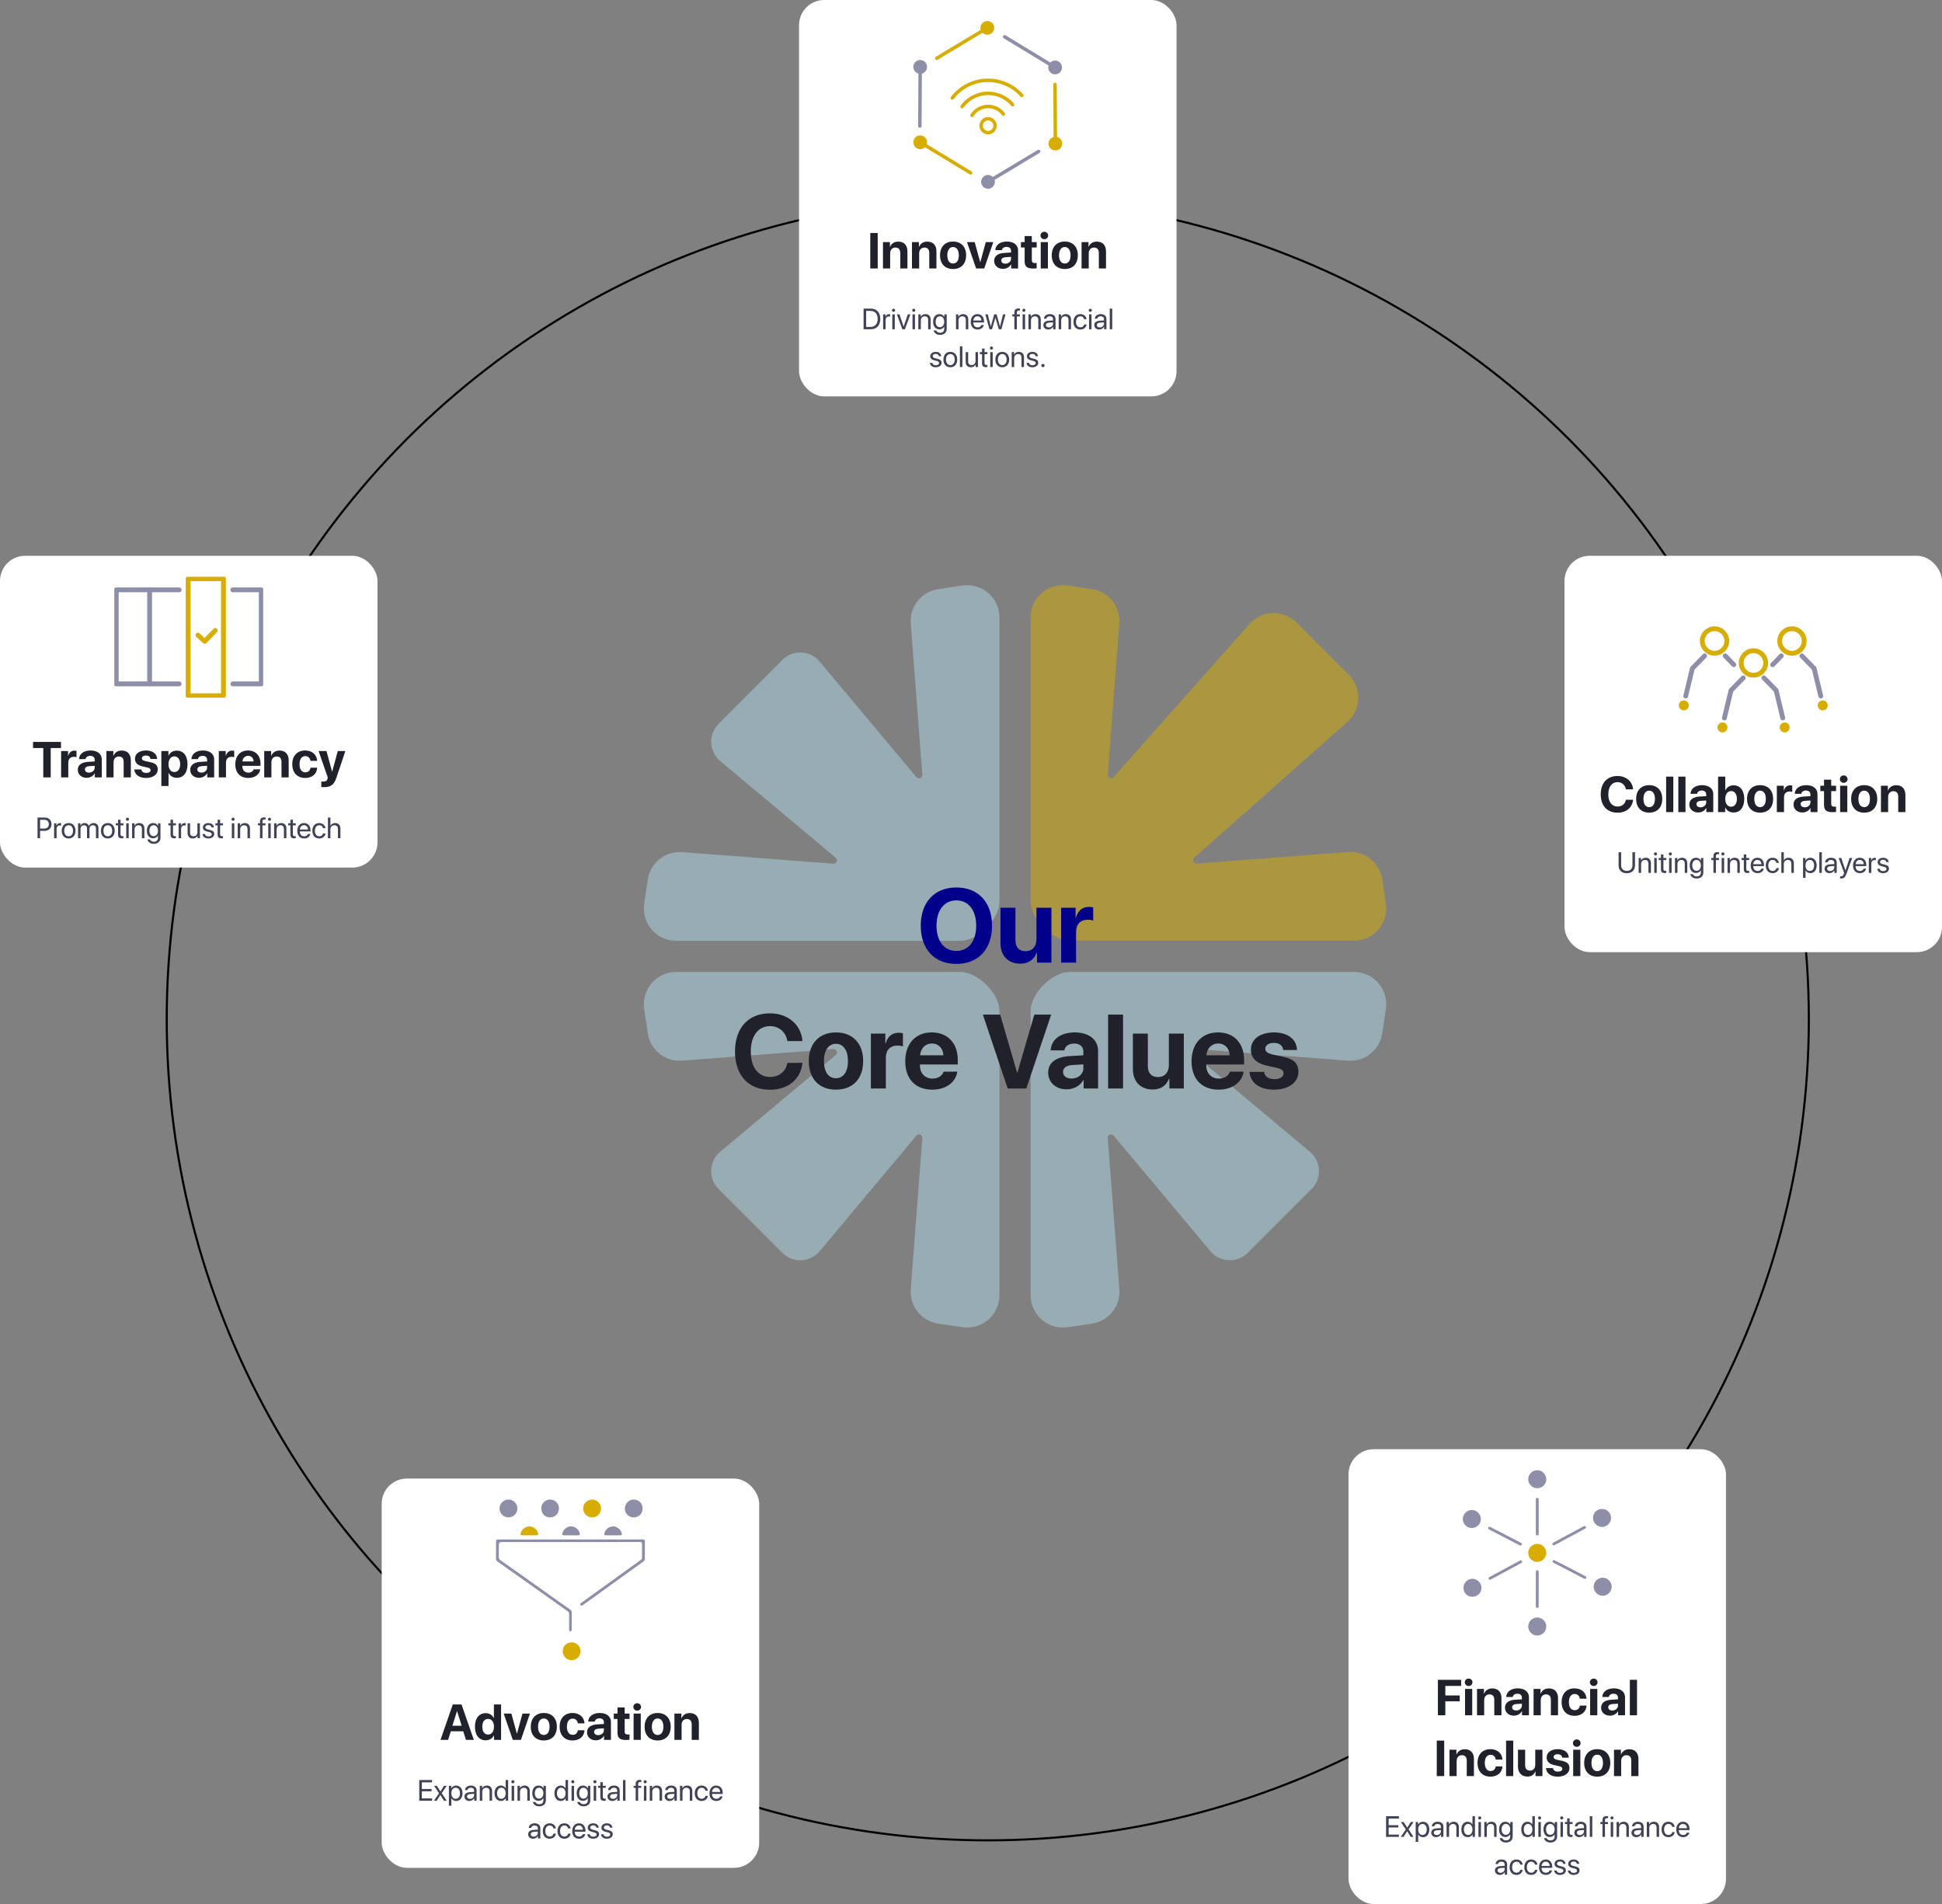 <svg xmlns="http://www.w3.org/2000/svg" width="926" height="908" viewBox="0 0 926 908" fill="none"><rect x="0" y="0" width="926" height="908" fill="#808080" stroke="none"/><circle cx="471" cy="486" r="391.5" stroke="black"></circle><g opacity="0.5" clip-path="url(#clip0_273_2750)"><path d="M342.628 566.939C337.634 561.945 337.969 553.7 343.399 549.176L398.5 503.057C399.706 502.051 398.935 500.074 397.36 500.208L325.266 505.738C317.189 506.375 310.05 500.644 308.877 492.633L307.168 481.07C305.76 471.619 313.234 463.206 322.786 463.441H458.226C466.437 463.642 476.358 473.596 476.559 481.774V617.214C476.794 626.766 468.381 634.207 458.93 632.832L447.367 631.123C439.356 629.95 433.658 622.777 434.262 614.734L439.792 542.64C439.926 541.065 437.948 540.26 436.943 541.5L390.824 596.601C386.266 602.031 378.055 602.4 373.061 597.372L342.628 566.939Z" fill="#ADD8E6"></path><path d="M642.03 344.592L569.5 408.909C568.294 409.915 569.065 411.892 570.64 411.758L642.734 406.228C650.777 405.625 657.95 411.323 659.123 419.333L660.832 430.896C662.24 440.348 654.766 448.76 645.214 448.526H509.774C501.563 448.325 491.642 438.37 491.441 430.192V294.786C491.206 285.234 499.619 277.793 509.07 279.168L520.633 280.877C528.644 282.05 534.342 289.222 533.738 297.266L528.208 369.36C528.074 370.935 530.085 371.74 531.057 370.5L595.375 297.97C601.14 290.898 611.731 290.362 618.2 296.797L643.169 321.767C649.604 328.202 649.068 338.827 641.996 344.592" fill="#D6AD00"></path><path d="M373.061 314.628C378.055 309.634 386.3 310.003 390.824 315.432L436.943 370.533C437.948 371.74 439.926 370.969 439.792 369.394L434.262 297.3C433.658 289.256 439.356 282.083 447.367 280.91L458.93 279.201C468.381 277.793 476.794 285.268 476.559 294.82V430.259C476.358 438.471 466.404 448.392 458.226 448.593H322.786C313.234 448.827 305.793 440.415 307.168 430.963L308.877 419.4C310.05 411.39 317.222 405.692 325.266 406.295L397.36 411.825C398.935 411.959 399.74 409.948 398.5 408.977L343.432 362.891C338.003 358.333 337.634 350.122 342.661 345.128L373.094 314.695L373.061 314.628Z" fill="#ADD8E6"></path><path d="M594.939 597.372C589.945 602.366 581.7 602.031 577.175 596.601L531.057 541.5C530.051 540.294 528.074 541.065 528.208 542.64L533.738 614.734C534.375 622.811 528.644 629.95 520.633 631.123L509.07 632.832C499.619 634.207 491.206 626.766 491.441 617.214V481.774C491.642 473.563 501.596 463.642 509.774 463.441H645.214C654.766 463.206 662.207 471.619 660.832 481.07L659.123 492.633C657.95 500.644 650.777 506.342 642.734 505.738L570.64 500.208C569.065 500.074 568.26 502.085 569.5 503.057L624.601 549.176C630.031 553.734 630.399 561.945 625.372 566.939L594.939 597.372Z" fill="#ADD8E6"></path></g><path d="M456.033 423.16C466.458 423.16 473.025 430.167 473.025 441.397C473.025 452.604 466.458 459.61 456.033 459.61C445.584 459.61 439.041 452.604 439.041 441.397C439.041 430.167 445.584 423.16 456.033 423.16ZM456.033 429.312C450.271 429.312 446.561 434 446.561 441.397C446.561 448.771 450.247 453.434 456.033 453.434C461.795 453.434 465.481 448.771 465.481 441.397C465.481 434 461.795 429.312 456.033 429.312ZM501.346 432.828V459H494.461V454.288H494.314C493.021 457.584 490.433 459.488 486.478 459.488C480.813 459.488 477.054 455.802 477.054 449.698V432.828H484.183V448.209C484.183 451.7 485.916 453.556 489.065 453.556C492.239 453.556 494.217 451.285 494.217 447.818V432.828H501.346ZM505.984 459V432.828H512.869V437.54H513.016C513.943 434.22 516.165 432.413 519.241 432.413C520.071 432.413 520.779 432.535 521.268 432.682V438.956C520.682 438.712 519.705 438.541 518.68 438.541C515.164 438.541 513.113 440.689 513.113 444.376V459H505.984Z" fill="#00008B"></path><path d="M367.142 519.61C356.888 519.61 350.467 512.75 350.467 501.373C350.467 490.021 356.937 483.16 367.142 483.16C375.613 483.16 382.059 488.531 382.62 496.417H375.442C374.759 492.096 371.438 489.264 367.142 489.264C361.575 489.264 357.986 493.927 357.986 501.349C357.986 508.868 361.526 513.507 367.166 513.507C371.536 513.507 374.686 510.943 375.467 506.769H382.645C381.814 514.63 375.784 519.61 367.142 519.61ZM398.611 519.562C390.701 519.562 385.647 514.483 385.647 505.89C385.647 497.418 390.774 492.267 398.611 492.267C406.448 492.267 411.575 497.394 411.575 505.89C411.575 514.508 406.521 519.562 398.611 519.562ZM398.611 514.117C402.103 514.117 404.324 511.163 404.324 505.914C404.324 500.714 402.078 497.711 398.611 497.711C395.145 497.711 392.874 500.714 392.874 505.914C392.874 511.163 395.096 514.117 398.611 514.117ZM415.262 519V492.828H422.146V497.54H422.293C423.221 494.22 425.442 492.413 428.519 492.413C429.349 492.413 430.057 492.535 430.545 492.682V498.956C429.959 498.712 428.982 498.541 427.957 498.541C424.441 498.541 422.391 500.689 422.391 504.376V519H415.262ZM444.339 497.54C441.214 497.54 438.968 499.908 438.724 503.18H449.832C449.686 499.835 447.513 497.54 444.339 497.54ZM449.93 510.992H456.473C455.691 516.119 451.004 519.562 444.534 519.562C436.478 519.562 431.644 514.41 431.644 506.036C431.644 497.687 436.526 492.267 444.266 492.267C451.883 492.267 456.692 497.418 456.692 505.377V507.55H438.65V507.989C438.65 511.725 441.019 514.288 444.656 514.288C447.269 514.288 449.271 512.994 449.93 510.992ZM489.383 519H480.496L468.655 483.771H476.907L484.964 511.407H485.135L493.191 483.771H501.224L489.383 519ZM510.916 514.264C514.017 514.264 516.58 512.237 516.58 509.405V507.501L511.062 507.843C508.401 508.038 506.888 509.234 506.888 511.09C506.888 513.043 508.499 514.264 510.916 514.264ZM508.572 519.415C503.592 519.415 499.808 516.192 499.808 511.48C499.808 506.72 503.47 503.961 509.988 503.57L516.58 503.18V501.446C516.58 499.005 514.871 497.589 512.186 497.589C509.524 497.589 507.84 498.907 507.498 500.836H500.979C501.248 495.758 505.569 492.267 512.503 492.267C519.217 492.267 523.587 495.733 523.587 501.007V519H516.702V514.996H516.556C515.091 517.779 511.844 519.415 508.572 519.415ZM528.372 519V483.771H535.501V519H528.372ZM564.48 492.828V519H557.596V514.288H557.449C556.155 517.584 553.567 519.488 549.612 519.488C543.948 519.488 540.188 515.802 540.188 509.698V492.828H547.317V508.209C547.317 511.7 549.051 513.556 552.2 513.556C555.374 513.556 557.352 511.285 557.352 507.818V492.828H564.48ZM580.862 497.54C577.737 497.54 575.491 499.908 575.247 503.18H586.355C586.209 499.835 584.036 497.54 580.862 497.54ZM586.453 510.992H592.996C592.215 516.119 587.527 519.562 581.058 519.562C573.001 519.562 568.167 514.41 568.167 506.036C568.167 497.687 573.05 492.267 580.789 492.267C588.406 492.267 593.216 497.418 593.216 505.377V507.55H575.174V507.989C575.174 511.725 577.542 514.288 581.18 514.288C583.792 514.288 585.794 512.994 586.453 510.992ZM596.463 500.519C596.463 495.538 600.784 492.267 607.498 492.267C614.065 492.267 618.338 495.587 618.436 500.665H611.868C611.722 498.565 610.037 497.271 607.4 497.271C604.935 497.271 603.323 498.395 603.323 500.079C603.323 501.373 604.446 502.252 606.741 502.789L611.746 503.863C616.995 505.035 619.119 507.11 619.119 511.017C619.119 516.168 614.383 519.562 607.474 519.562C600.491 519.562 596.194 516.192 595.804 511.09H602.762C603.104 513.287 604.837 514.557 607.669 514.557C610.379 514.557 612.015 513.482 612.015 511.773C612.015 510.455 611.136 509.723 608.792 509.161L603.958 508.087C599.002 506.964 596.463 504.376 596.463 500.519Z" fill="#21212C"></path><rect x="381" width="180" height="189" rx="12" fill="white"></rect><g clip-path="url(#clip1_273_2750)"><path d="M471.151 64.089C468.87 64.089 467.017 62.23 467.017 59.942C467.017 57.654 468.87 55.795 471.151 55.795C473.432 55.795 475.285 57.654 475.285 59.942C475.285 62.23 473.432 64.089 471.151 64.089ZM471.151 57.437C469.777 57.437 468.66 58.558 468.66 59.936C468.66 61.314 469.777 62.434 471.151 62.434C472.525 62.434 473.642 61.314 473.642 59.936C473.642 58.558 472.525 57.437 471.151 57.437Z" fill="#D6AD00"></path><path d="M463.454 55.828C463.303 55.828 463.152 55.789 463.014 55.696C462.633 55.453 462.521 54.945 462.764 54.556C464.598 51.668 467.733 49.941 471.151 49.941C474.3 49.941 477.192 51.385 479.098 53.897C479.374 54.259 479.302 54.773 478.94 55.05C478.579 55.327 478.066 55.255 477.79 54.892C476.199 52.789 473.78 51.589 471.158 51.589C468.305 51.589 465.689 53.026 464.151 55.439C463.993 55.683 463.73 55.822 463.454 55.822V55.828Z" fill="#D6AD00"></path><path d="M458.728 51.668C458.558 51.668 458.393 51.615 458.242 51.51C457.874 51.239 457.795 50.725 458.065 50.356C461.108 46.176 465.998 43.684 471.151 43.684C475.897 43.684 480.393 45.767 483.482 49.4C483.778 49.743 483.738 50.264 483.39 50.56C483.048 50.857 482.529 50.818 482.233 50.468C479.459 47.205 475.417 45.332 471.151 45.332C466.524 45.332 462.127 47.574 459.392 51.332C459.235 51.549 458.985 51.668 458.728 51.668Z" fill="#D6AD00"></path><path d="M454.055 47.554C453.878 47.554 453.707 47.501 453.556 47.383C453.194 47.106 453.128 46.585 453.405 46.229C457.677 40.664 464.145 37.467 471.151 37.467C477.514 37.467 483.6 40.196 487.846 44.963C488.149 45.299 488.122 45.827 487.781 46.13C487.439 46.433 486.926 46.407 486.617 46.064C482.68 41.653 477.041 39.121 471.145 39.121C464.657 39.121 458.663 42.082 454.699 47.237C454.535 47.449 454.292 47.561 454.049 47.561L454.055 47.554Z" fill="#D6AD00"></path><path d="M474.07 13.283C474.07 15.096 472.604 16.567 470.796 16.567C469.896 16.567 469.087 16.204 468.496 15.624L447.081 28.494C446.943 28.573 446.799 28.606 446.654 28.606C446.378 28.606 446.109 28.467 445.951 28.21C445.721 27.814 445.846 27.313 446.234 27.076L467.648 14.213C467.562 13.916 467.516 13.606 467.516 13.283C467.516 11.47 468.982 10 470.796 10C472.61 10 474.07 11.47 474.07 13.283Z" fill="#D6AD00"></path><path d="M506.007 30.623C505.159 29.014 503.174 28.401 501.577 29.252C501.294 29.403 501.038 29.588 500.821 29.805L479.472 16.837C479.085 16.606 478.585 16.725 478.342 17.114C478.191 17.371 478.191 17.681 478.322 17.925C478.388 18.05 478.487 18.169 478.618 18.255L499.973 31.223C499.737 32.021 499.796 32.904 500.216 33.702C501.064 35.304 503.043 35.917 504.64 35.067C506.237 34.216 506.848 32.232 506.001 30.63L506.007 30.623Z" fill="#8E8EA9"></path><path d="M467.825 86.717C467.825 84.904 469.291 83.433 471.099 83.433C471.999 83.433 472.808 83.796 473.399 84.376L494.813 71.507C494.951 71.427 495.096 71.394 495.241 71.394C495.517 71.394 495.786 71.533 495.944 71.79C496.174 72.186 496.049 72.687 495.661 72.924L474.247 85.787C474.332 86.084 474.378 86.394 474.378 86.717C474.378 88.53 472.913 90 471.099 90C469.284 90 467.825 88.53 467.825 86.717Z" fill="#8E8EA9"></path><path d="M435.881 69.377C436.729 70.986 438.714 71.599 440.311 70.748C440.594 70.597 440.85 70.412 441.067 70.195L462.416 83.163C462.804 83.394 463.303 83.275 463.546 82.886C463.698 82.629 463.698 82.319 463.566 82.075C463.5 81.95 463.402 81.831 463.27 81.746L441.915 68.777C442.152 67.979 442.093 67.096 441.672 66.298C440.824 64.696 438.846 64.083 437.248 64.933C435.651 65.784 435.04 67.768 435.888 69.37L435.881 69.377Z" fill="#D6AD00"></path><path d="M506.046 70.135C506.967 68.566 506.454 66.555 504.896 65.632C504.62 65.467 504.331 65.349 504.029 65.269L503.884 40.236C503.884 39.781 503.509 39.418 503.056 39.412C502.753 39.412 502.497 39.576 502.359 39.82C502.287 39.946 502.241 40.084 502.241 40.249L502.392 65.289C501.59 65.507 500.874 66.021 500.414 66.799C499.493 68.362 500.013 70.373 501.564 71.296C503.115 72.219 505.126 71.698 506.046 70.142V70.135Z" fill="#D6AD00"></path><path d="M441.593 30.221C442.513 31.79 442.001 33.801 440.443 34.724C440.167 34.889 439.878 35.007 439.575 35.087L439.431 60.12C439.431 60.575 439.056 60.938 438.602 60.944C438.3 60.944 438.044 60.78 437.906 60.536C437.833 60.41 437.787 60.272 437.787 60.107L437.939 35.067C437.137 34.849 436.42 34.335 435.96 33.557C435.04 31.994 435.559 29.983 437.11 29.061C438.662 28.137 440.673 28.658 441.593 30.214V30.221Z" fill="#8E8EA9"></path></g><path d="M418.512 128H414.973V111.09H418.512V128ZM421.031 128V115.438H424.336V117.676H424.406C425.074 116.117 426.398 115.203 428.332 115.203C431.121 115.203 432.691 116.961 432.691 119.902V128H429.27V120.617C429.27 118.977 428.496 118.039 426.961 118.039C425.426 118.039 424.453 119.164 424.453 120.793V128H421.031ZM434.859 128V115.438H438.164V117.676H438.234C438.902 116.117 440.227 115.203 442.16 115.203C444.949 115.203 446.52 116.961 446.52 119.902V128H443.098V120.617C443.098 118.977 442.324 118.039 440.789 118.039C439.254 118.039 438.281 119.164 438.281 120.793V128H434.859ZM454.453 128.27C450.656 128.27 448.23 125.832 448.23 121.707C448.23 117.641 450.691 115.168 454.453 115.168C458.215 115.168 460.676 117.629 460.676 121.707C460.676 125.844 458.25 128.27 454.453 128.27ZM454.453 125.656C456.129 125.656 457.195 124.238 457.195 121.719C457.195 119.223 456.117 117.781 454.453 117.781C452.789 117.781 451.699 119.223 451.699 121.719C451.699 124.238 452.766 125.656 454.453 125.656ZM473.625 115.438L469.312 128H465.445L461.098 115.438H464.766L467.379 124.977H467.449L470.051 115.438H473.625ZM479.367 125.727C480.855 125.727 482.086 124.754 482.086 123.395V122.48L479.438 122.645C478.16 122.738 477.434 123.312 477.434 124.203C477.434 125.141 478.207 125.727 479.367 125.727ZM478.242 128.199C475.852 128.199 474.035 126.652 474.035 124.391C474.035 122.105 475.793 120.781 478.922 120.594L482.086 120.406V119.574C482.086 118.402 481.266 117.723 479.977 117.723C478.699 117.723 477.891 118.355 477.727 119.281H474.598C474.727 116.844 476.801 115.168 480.129 115.168C483.352 115.168 485.449 116.832 485.449 119.363V128H482.145V126.078H482.074C481.371 127.414 479.812 128.199 478.242 128.199ZM488.578 112.543H492V115.438H494.32V118.016H492V124.027C492 124.988 492.469 125.445 493.477 125.445C493.781 125.445 494.098 125.422 494.309 125.387V127.906C493.957 127.988 493.371 128.047 492.68 128.047C489.727 128.047 488.578 127.062 488.578 124.613V118.016H486.809V115.438H488.578V112.543ZM496.254 128V115.438H499.676V128H496.254ZM497.965 114.055C496.934 114.055 496.137 113.27 496.137 112.285C496.137 111.289 496.934 110.516 497.965 110.516C498.996 110.516 499.793 111.289 499.793 112.285C499.793 113.27 498.996 114.055 497.965 114.055ZM507.727 128.27C503.93 128.27 501.504 125.832 501.504 121.707C501.504 117.641 503.965 115.168 507.727 115.168C511.488 115.168 513.949 117.629 513.949 121.707C513.949 125.844 511.523 128.27 507.727 128.27ZM507.727 125.656C509.402 125.656 510.469 124.238 510.469 121.719C510.469 119.223 509.391 117.781 507.727 117.781C506.062 117.781 504.973 119.223 504.973 121.719C504.973 124.238 506.039 125.656 507.727 125.656ZM515.719 128V115.438H519.023V117.676H519.094C519.762 116.117 521.086 115.203 523.02 115.203C525.809 115.203 527.379 116.961 527.379 119.902V128H523.957V120.617C523.957 118.977 523.184 118.039 521.648 118.039C520.113 118.039 519.141 119.164 519.141 120.793V128H515.719Z" fill="#21212C"></path><path d="M411.773 147.136H415.089C418.015 147.136 419.744 148.961 419.744 152.064C419.744 155.175 418.021 157 415.089 157H411.773V147.136ZM413.004 148.243V155.893H415.007C417.242 155.893 418.486 154.525 418.486 152.078C418.486 149.61 417.249 148.243 415.007 148.243H413.004ZM421.091 157V149.891H422.212V151.053H422.239C422.472 150.267 423.128 149.768 423.962 149.768C424.167 149.768 424.345 149.802 424.44 149.815V150.971C424.345 150.937 424.092 150.902 423.805 150.902C422.882 150.902 422.28 151.565 422.28 152.57V157H421.091ZM425.473 157V149.891H426.662V157H425.473ZM426.067 148.694C425.664 148.694 425.329 148.359 425.329 147.956C425.329 147.546 425.664 147.218 426.067 147.218C426.478 147.218 426.812 147.546 426.812 147.956C426.812 148.359 426.478 148.694 426.067 148.694ZM434.1 149.891L431.488 157H430.271L427.653 149.891H428.904L430.866 155.735H430.894L432.862 149.891H434.1ZM435.098 157V149.891H436.287V157H435.098ZM435.692 148.694C435.289 148.694 434.954 148.359 434.954 147.956C434.954 147.546 435.289 147.218 435.692 147.218C436.103 147.218 436.438 147.546 436.438 147.956C436.438 148.359 436.103 148.694 435.692 148.694ZM437.894 157V149.891H439.015V151.025H439.042C439.438 150.26 440.197 149.768 441.298 149.768C442.856 149.768 443.759 150.772 443.759 152.386V157H442.569V152.598C442.569 151.449 442.029 150.82 440.936 150.82C439.814 150.82 439.083 151.613 439.083 152.816V157H437.894ZM448.168 156.009C449.405 156.009 450.232 154.983 450.232 153.418C450.232 151.853 449.405 150.813 448.168 150.813C446.944 150.813 446.145 151.825 446.145 153.418C446.145 155.011 446.944 156.009 448.168 156.009ZM448.209 159.68C446.644 159.68 445.406 158.798 445.208 157.588H446.432C446.664 158.237 447.368 158.668 448.257 158.668C449.487 158.668 450.232 157.957 450.232 156.897V155.776H450.205C449.768 156.549 448.927 157.055 447.929 157.055C446.117 157.055 444.928 155.626 444.928 153.418C444.928 151.189 446.117 149.768 447.956 149.768C448.961 149.768 449.795 150.26 450.267 151.087H450.287V149.891H451.422V156.856C451.422 158.552 450.171 159.68 448.209 159.68ZM455.845 157V149.891H456.966V151.025H456.993C457.39 150.26 458.148 149.768 459.249 149.768C460.808 149.768 461.71 150.772 461.71 152.386V157H460.521V152.598C460.521 151.449 459.98 150.82 458.887 150.82C457.766 150.82 457.034 151.613 457.034 152.816V157H455.845ZM466.078 150.8C464.964 150.8 464.185 151.654 464.109 152.837H467.972C467.944 151.647 467.199 150.8 466.078 150.8ZM467.944 154.963H469.113C468.908 156.207 467.705 157.123 466.153 157.123C464.116 157.123 462.879 155.708 462.879 153.473C462.879 151.265 464.137 149.768 466.099 149.768C468.02 149.768 469.202 151.162 469.202 153.315V153.767H464.103V153.835C464.103 155.195 464.902 156.091 466.181 156.091C467.083 156.091 467.746 155.633 467.944 154.963ZM479.449 149.891L477.467 157H476.257L474.65 151.497H474.623L473.023 157H471.813L469.824 149.891H471.007L472.429 155.674H472.456L474.062 149.891H475.211L476.824 155.674H476.852L478.273 149.891H479.449ZM483.681 157V150.868H482.689V149.891H483.681V149.098C483.681 147.73 484.316 147.081 485.629 147.081C485.896 147.081 486.183 147.108 486.354 147.136V148.1C486.21 148.079 486.012 148.059 485.813 148.059C485.171 148.059 484.863 148.4 484.863 149.104V149.891H486.319V150.868H484.87V157H483.681ZM487.611 157V149.891H488.801V157H487.611ZM488.206 148.694C487.803 148.694 487.468 148.359 487.468 147.956C487.468 147.546 487.803 147.218 488.206 147.218C488.616 147.218 488.951 147.546 488.951 147.956C488.951 148.359 488.616 148.694 488.206 148.694ZM490.407 157V149.891H491.528V151.025H491.556C491.952 150.26 492.711 149.768 493.812 149.768C495.37 149.768 496.272 150.772 496.272 152.386V157H495.083V152.598C495.083 151.449 494.543 150.82 493.449 150.82C492.328 150.82 491.597 151.613 491.597 152.816V157H490.407ZM500.135 156.111C501.256 156.111 502.117 155.325 502.117 154.3V153.719L500.217 153.835C499.26 153.896 498.713 154.32 498.713 154.99C498.713 155.667 499.28 156.111 500.135 156.111ZM499.868 157.123C498.453 157.123 497.503 156.269 497.503 154.99C497.503 153.773 498.439 153.008 500.08 152.912L502.117 152.796V152.201C502.117 151.333 501.543 150.813 500.559 150.813C499.643 150.813 499.068 151.244 498.918 151.941H497.77C497.852 150.711 498.904 149.768 500.586 149.768C502.254 149.768 503.307 150.67 503.307 152.085V157H502.179V155.776H502.151C501.728 156.59 500.825 157.123 499.868 157.123ZM504.817 157V149.891H505.938V151.025H505.966C506.362 150.26 507.121 149.768 508.222 149.768C509.78 149.768 510.683 150.772 510.683 152.386V157H509.493V152.598C509.493 151.449 508.953 150.82 507.859 150.82C506.738 150.82 506.007 151.613 506.007 152.816V157H504.817ZM518.106 152.222H516.944C516.773 151.449 516.172 150.813 515.126 150.813C513.896 150.813 513.062 151.832 513.062 153.445C513.062 155.1 513.909 156.077 515.14 156.077C516.11 156.077 516.746 155.564 516.951 154.71H518.12C517.936 156.125 516.746 157.123 515.133 157.123C513.164 157.123 511.852 155.735 511.852 153.445C511.852 151.203 513.157 149.768 515.119 149.768C516.896 149.768 517.956 150.943 518.106 152.222ZM519.275 157V149.891H520.465V157H519.275ZM519.87 148.694C519.467 148.694 519.132 148.359 519.132 147.956C519.132 147.546 519.467 147.218 519.87 147.218C520.28 147.218 520.615 147.546 520.615 147.956C520.615 148.359 520.28 148.694 519.87 148.694ZM524.416 156.111C525.537 156.111 526.398 155.325 526.398 154.3V153.719L524.498 153.835C523.541 153.896 522.994 154.32 522.994 154.99C522.994 155.667 523.562 156.111 524.416 156.111ZM524.149 157.123C522.734 157.123 521.784 156.269 521.784 154.99C521.784 153.773 522.721 153.008 524.361 152.912L526.398 152.796V152.201C526.398 151.333 525.824 150.813 524.84 150.813C523.924 150.813 523.35 151.244 523.199 151.941H522.051C522.133 150.711 523.186 149.768 524.867 149.768C526.535 149.768 527.588 150.67 527.588 152.085V157H526.46V155.776H526.433C526.009 156.59 525.106 157.123 524.149 157.123ZM529.16 157V147.136H530.35V157H529.16ZM443.561 169.853C443.561 168.636 444.647 167.768 446.213 167.768C447.683 167.768 448.763 168.643 448.817 169.846H447.683C447.601 169.162 447.047 168.738 446.172 168.738C445.304 168.738 444.729 169.169 444.729 169.791C444.729 170.283 445.105 170.611 445.912 170.816L447.013 171.083C448.448 171.445 448.968 171.965 448.968 173.011C448.968 174.248 447.799 175.123 446.138 175.123C444.579 175.123 443.492 174.275 443.369 173.018H444.559C444.688 173.756 445.249 174.152 446.213 174.152C447.177 174.152 447.771 173.742 447.771 173.1C447.771 172.594 447.478 172.32 446.678 172.108L445.427 171.787C444.176 171.466 443.561 170.823 443.561 169.853ZM453.151 175.123C451.183 175.123 449.856 173.708 449.856 171.445C449.856 169.176 451.183 167.768 453.151 167.768C455.113 167.768 456.439 169.176 456.439 171.445C456.439 173.708 455.113 175.123 453.151 175.123ZM453.151 174.077C454.409 174.077 455.229 173.12 455.229 171.445C455.229 169.771 454.409 168.813 453.151 168.813C451.894 168.813 451.066 169.771 451.066 171.445C451.066 173.12 451.894 174.077 453.151 174.077ZM457.704 175V165.136H458.894V175H457.704ZM466.338 167.891V175H465.21V173.845H465.183C464.759 174.665 464.021 175.123 462.927 175.123C461.375 175.123 460.466 174.118 460.466 172.505V167.891H461.655V172.293C461.655 173.448 462.195 174.07 463.296 174.07C464.451 174.07 465.148 173.277 465.148 172.067V167.891H466.338ZM468.266 166.175H469.455V167.891H470.836V168.868H469.455V173.093C469.455 173.742 469.729 174.036 470.337 174.036C470.474 174.036 470.747 174.016 470.829 174.002V175C470.686 175.034 470.357 175.055 470.077 175.055C468.771 175.055 468.266 174.521 468.266 173.154V168.868H467.206V167.891H468.266V166.175ZM472.169 175V167.891H473.358V175H472.169ZM472.764 166.694C472.36 166.694 472.025 166.359 472.025 165.956C472.025 165.546 472.36 165.218 472.764 165.218C473.174 165.218 473.509 165.546 473.509 165.956C473.509 166.359 473.174 166.694 472.764 166.694ZM477.911 175.123C475.942 175.123 474.616 173.708 474.616 171.445C474.616 169.176 475.942 167.768 477.911 167.768C479.873 167.768 481.199 169.176 481.199 171.445C481.199 173.708 479.873 175.123 477.911 175.123ZM477.911 174.077C479.169 174.077 479.989 173.12 479.989 171.445C479.989 169.771 479.169 168.813 477.911 168.813C476.653 168.813 475.826 169.771 475.826 171.445C475.826 173.12 476.653 174.077 477.911 174.077ZM482.402 175V167.891H483.523V169.025H483.551C483.947 168.26 484.706 167.768 485.807 167.768C487.365 167.768 488.268 168.772 488.268 170.386V175H487.078V170.598C487.078 169.449 486.538 168.82 485.444 168.82C484.323 168.82 483.592 169.613 483.592 170.816V175H482.402ZM489.662 169.853C489.662 168.636 490.749 167.768 492.314 167.768C493.784 167.768 494.864 168.643 494.919 169.846H493.784C493.702 169.162 493.148 168.738 492.273 168.738C491.405 168.738 490.831 169.169 490.831 169.791C490.831 170.283 491.207 170.611 492.014 170.816L493.114 171.083C494.55 171.445 495.069 171.965 495.069 173.011C495.069 174.248 493.9 175.123 492.239 175.123C490.681 175.123 489.594 174.275 489.471 173.018H490.66C490.79 173.756 491.351 174.152 492.314 174.152C493.278 174.152 493.873 173.742 493.873 173.1C493.873 172.594 493.579 172.32 492.779 172.108L491.528 171.787C490.277 171.466 489.662 170.823 489.662 169.853ZM497.312 175.068C496.874 175.068 496.532 174.727 496.532 174.289C496.532 173.852 496.874 173.51 497.312 173.51C497.749 173.51 498.091 173.852 498.091 174.289C498.091 174.727 497.749 175.068 497.312 175.068Z" fill="#424257"></path><rect y="265" width="180" height="148.671" rx="12" fill="white"></rect><g clip-path="url(#clip2_273_2750)"><path d="M85.423 326.077H55.427V281.253H85.423" stroke="#8E8EA9" stroke-width="2.3" stroke-linecap="round" stroke-linejoin="round"></path><path d="M111.006 326.077H124.573V281.253H111.006" stroke="#8E8EA9" stroke-width="2.3" stroke-linecap="round" stroke-linejoin="round"></path><path d="M71.338 281.253V326.077" stroke="#8E8EA9" stroke-width="2.3" stroke-linecap="round" stroke-linejoin="round"></path><path d="M106.541 275.927H89.711V331.744H106.541V275.927Z" stroke="#D6AD00" stroke-width="2.3" stroke-linecap="round" stroke-linejoin="round"></path><path d="M94.384 302.845L97.632 305.812L102.639 300.613" stroke="#D6AD00" stroke-width="2.3" stroke-linecap="round" stroke-linejoin="round"></path></g><path d="M24.176 370.671H20.637V356.679H15.75V353.761H29.074V356.679H24.176V370.671ZM29.145 370.671V358.108H32.449V360.37H32.52C32.965 358.776 34.031 357.909 35.508 357.909C35.906 357.909 36.246 357.968 36.48 358.038V361.05C36.199 360.933 35.73 360.85 35.238 360.85C33.551 360.85 32.566 361.882 32.566 363.651V370.671H29.145ZM42.434 368.397C43.922 368.397 45.152 367.425 45.152 366.065V365.151L42.504 365.315C41.227 365.409 40.5 365.983 40.5 366.874C40.5 367.811 41.273 368.397 42.434 368.397ZM41.309 370.87C38.918 370.87 37.102 369.323 37.102 367.061C37.102 364.776 38.859 363.452 41.988 363.265L45.152 363.077V362.245C45.152 361.073 44.332 360.393 43.043 360.393C41.766 360.393 40.957 361.026 40.793 361.952H37.664C37.793 359.515 39.867 357.839 43.195 357.839C46.418 357.839 48.516 359.503 48.516 362.034V370.671H45.211V368.749H45.141C44.438 370.085 42.879 370.87 41.309 370.87ZM50.73 370.671V358.108H54.035V360.347H54.105C54.773 358.788 56.098 357.874 58.031 357.874C60.82 357.874 62.391 359.632 62.391 362.573V370.671H58.969V363.288C58.969 361.647 58.195 360.71 56.66 360.71C55.125 360.71 54.152 361.835 54.152 363.464V370.671H50.73ZM64.348 361.8C64.348 359.409 66.422 357.839 69.644 357.839C72.797 357.839 74.848 359.433 74.894 361.87H71.742C71.672 360.862 70.863 360.241 69.598 360.241C68.414 360.241 67.641 360.78 67.641 361.589C67.641 362.21 68.18 362.632 69.281 362.89L71.684 363.405C74.203 363.968 75.223 364.964 75.223 366.839C75.223 369.311 72.949 370.94 69.633 370.94C66.281 370.94 64.219 369.323 64.031 366.874H67.371C67.535 367.929 68.367 368.538 69.727 368.538C71.027 368.538 71.812 368.022 71.812 367.202C71.812 366.569 71.391 366.218 70.266 365.948L67.945 365.433C65.566 364.893 64.348 363.651 64.348 361.8ZM84.269 357.909C87.457 357.909 89.414 360.335 89.414 364.39C89.414 368.433 87.469 370.87 84.328 370.87C82.5 370.87 81.094 369.979 80.426 368.561H80.356V374.772H76.934V358.108H80.309V360.3H80.379C81.059 358.823 82.453 357.909 84.269 357.909ZM83.121 368.116C84.832 368.116 85.91 366.675 85.91 364.39C85.91 362.116 84.832 360.651 83.121 360.651C81.445 360.651 80.344 362.14 80.344 364.39C80.344 366.663 81.445 368.116 83.121 368.116ZM96.035 368.397C97.523 368.397 98.754 367.425 98.754 366.065V365.151L96.106 365.315C94.828 365.409 94.102 365.983 94.102 366.874C94.102 367.811 94.875 368.397 96.035 368.397ZM94.91 370.87C92.519 370.87 90.703 369.323 90.703 367.061C90.703 364.776 92.461 363.452 95.59 363.265L98.754 363.077V362.245C98.754 361.073 97.934 360.393 96.644 360.393C95.367 360.393 94.559 361.026 94.394 361.952H91.266C91.394 359.515 93.469 357.839 96.797 357.839C100.02 357.839 102.117 359.503 102.117 362.034V370.671H98.812V368.749H98.742C98.039 370.085 96.481 370.87 94.91 370.87ZM104.332 370.671V358.108H107.637V360.37H107.707C108.152 358.776 109.219 357.909 110.695 357.909C111.094 357.909 111.434 357.968 111.668 358.038V361.05C111.387 360.933 110.918 360.85 110.426 360.85C108.738 360.85 107.754 361.882 107.754 363.651V370.671H104.332ZM118.289 360.37C116.789 360.37 115.711 361.507 115.594 363.077H120.926C120.855 361.472 119.812 360.37 118.289 360.37ZM120.973 366.827H124.113C123.738 369.288 121.488 370.94 118.383 370.94C114.516 370.94 112.195 368.468 112.195 364.448C112.195 360.44 114.539 357.839 118.254 357.839C121.91 357.839 124.219 360.311 124.219 364.132V365.175H115.559V365.386C115.559 367.179 116.695 368.409 118.441 368.409C119.695 368.409 120.656 367.788 120.973 366.827ZM125.988 370.671V358.108H129.293V360.347H129.363C130.031 358.788 131.355 357.874 133.289 357.874C136.078 357.874 137.648 359.632 137.648 362.573V370.671H134.227V363.288C134.227 361.647 133.453 360.71 131.918 360.71C130.383 360.71 129.41 361.835 129.41 363.464V370.671H125.988ZM151.23 362.784H148.055C147.855 361.46 146.977 360.522 145.57 360.522C143.883 360.522 142.828 361.952 142.828 364.378C142.828 366.85 143.883 368.257 145.582 368.257C146.953 368.257 147.844 367.436 148.055 366.065H151.242C151.066 369.03 148.852 370.94 145.547 370.94C141.762 370.94 139.359 368.479 139.359 364.378C139.359 360.347 141.762 357.839 145.523 357.839C148.922 357.839 151.078 359.936 151.23 362.784ZM154.5 375.323C154.383 375.323 153.316 375.311 153.211 375.288V372.651C153.316 372.675 153.938 372.675 154.066 372.675C155.32 372.675 155.941 372.276 156.176 371.28C156.176 371.233 156.305 370.729 156.281 370.683L151.91 358.108H155.672L158.344 367.929H158.402L161.074 358.108H164.684L160.359 370.952C159.281 374.175 157.711 375.323 154.5 375.323Z" fill="#21212C"></path><path d="M17.888 389.807H21.408C23.261 389.807 24.566 391.105 24.566 392.972C24.566 394.845 23.247 396.15 21.395 396.15H19.118V399.671H17.888V389.807ZM19.118 390.9V395.057H21.087C22.495 395.057 23.302 394.284 23.302 392.972C23.302 391.666 22.502 390.9 21.087 390.9H19.118ZM25.797 399.671V392.561H26.918V393.724H26.945C27.178 392.937 27.834 392.438 28.668 392.438C28.873 392.438 29.051 392.473 29.146 392.486V393.642C29.051 393.607 28.798 393.573 28.511 393.573C27.588 393.573 26.986 394.236 26.986 395.241V399.671H25.797ZM32.722 399.794C30.753 399.794 29.427 398.379 29.427 396.116C29.427 393.847 30.753 392.438 32.722 392.438C34.684 392.438 36.01 393.847 36.01 396.116C36.01 398.379 34.684 399.794 32.722 399.794ZM32.722 398.748C33.98 398.748 34.8 397.791 34.8 396.116C34.8 394.441 33.98 393.484 32.722 393.484C31.464 393.484 30.637 394.441 30.637 396.116C30.637 397.791 31.464 398.748 32.722 398.748ZM37.213 399.671V392.561H38.334V393.696H38.361C38.696 392.944 39.421 392.438 40.378 392.438C41.349 392.438 42.066 392.931 42.374 393.792H42.401C42.798 392.944 43.632 392.438 44.63 392.438C46.038 392.438 46.947 393.354 46.947 394.763V399.671H45.758V395.036C45.758 394.065 45.218 393.491 44.281 393.491C43.338 393.491 42.675 394.188 42.675 395.152V399.671H41.485V394.906C41.485 394.052 40.911 393.491 40.029 393.491C39.086 393.491 38.402 394.229 38.402 395.214V399.671H37.213ZM51.411 399.794C49.442 399.794 48.116 398.379 48.116 396.116C48.116 393.847 49.442 392.438 51.411 392.438C53.373 392.438 54.699 393.847 54.699 396.116C54.699 398.379 53.373 399.794 51.411 399.794ZM51.411 398.748C52.669 398.748 53.489 397.791 53.489 396.116C53.489 394.441 52.669 393.484 51.411 393.484C50.153 393.484 49.326 394.441 49.326 396.116C49.326 397.791 50.153 398.748 51.411 398.748ZM56.285 390.846H57.475V392.561H58.855V393.539H57.475V397.764C57.475 398.413 57.748 398.707 58.356 398.707C58.493 398.707 58.767 398.686 58.849 398.673V399.671C58.705 399.705 58.377 399.725 58.097 399.725C56.791 399.725 56.285 399.192 56.285 397.825V393.539H55.226V392.561H56.285V390.846ZM60.188 399.671V392.561H61.378V399.671H60.188ZM60.783 391.365C60.38 391.365 60.045 391.03 60.045 390.627C60.045 390.217 60.38 389.889 60.783 389.889C61.193 389.889 61.528 390.217 61.528 390.627C61.528 391.03 61.193 391.365 60.783 391.365ZM62.984 399.671V392.561H64.106V393.696H64.133C64.529 392.931 65.288 392.438 66.389 392.438C67.947 392.438 68.85 393.443 68.85 395.057V399.671H67.66V395.268C67.66 394.12 67.12 393.491 66.026 393.491C64.905 393.491 64.174 394.284 64.174 395.487V399.671H62.984ZM73.259 398.68C74.496 398.68 75.323 397.654 75.323 396.089C75.323 394.523 74.496 393.484 73.259 393.484C72.035 393.484 71.235 394.496 71.235 396.089C71.235 397.682 72.035 398.68 73.259 398.68ZM73.3 402.35C71.734 402.35 70.497 401.469 70.299 400.259H71.522C71.755 400.908 72.459 401.339 73.348 401.339C74.578 401.339 75.323 400.628 75.323 399.568V398.447H75.296C74.858 399.22 74.018 399.725 73.019 399.725C71.208 399.725 70.019 398.297 70.019 396.089C70.019 393.86 71.208 392.438 73.047 392.438C74.052 392.438 74.886 392.931 75.357 393.758H75.378V392.561H76.513V399.527C76.513 401.223 75.262 402.35 73.3 402.35ZM81.318 390.846H82.508V392.561H83.889V393.539H82.508V397.764C82.508 398.413 82.781 398.707 83.39 398.707C83.526 398.707 83.8 398.686 83.882 398.673V399.671C83.738 399.705 83.41 399.725 83.13 399.725C81.824 399.725 81.318 399.192 81.318 397.825V393.539H80.259V392.561H81.318V390.846ZM85.16 399.671V392.561H86.281V393.724H86.309C86.541 392.937 87.197 392.438 88.031 392.438C88.236 392.438 88.414 392.473 88.51 392.486V393.642C88.414 393.607 88.161 393.573 87.874 393.573C86.951 393.573 86.35 394.236 86.35 395.241V399.671H85.16ZM95.318 392.561V399.671H94.19V398.516H94.163C93.739 399.336 93.001 399.794 91.907 399.794C90.356 399.794 89.446 398.789 89.446 397.176V392.561H90.636V396.964C90.636 398.119 91.176 398.741 92.276 398.741C93.432 398.741 94.129 397.948 94.129 396.738V392.561H95.318ZM96.74 394.523C96.74 393.307 97.827 392.438 99.393 392.438C100.862 392.438 101.942 393.313 101.997 394.517H100.862C100.78 393.833 100.227 393.409 99.352 393.409C98.483 393.409 97.909 393.84 97.909 394.462C97.909 394.954 98.285 395.282 99.092 395.487L100.192 395.754C101.628 396.116 102.147 396.636 102.147 397.682C102.147 398.919 100.979 399.794 99.317 399.794C97.759 399.794 96.672 398.946 96.549 397.688H97.738C97.868 398.427 98.429 398.823 99.393 398.823C100.356 398.823 100.951 398.413 100.951 397.77C100.951 397.265 100.657 396.991 99.857 396.779L98.606 396.458C97.356 396.137 96.74 395.494 96.74 394.523ZM103.768 390.846H104.957V392.561H106.338V393.539H104.957V397.764C104.957 398.413 105.23 398.707 105.839 398.707C105.976 398.707 106.249 398.686 106.331 398.673V399.671C106.188 399.705 105.859 399.725 105.579 399.725C104.273 399.725 103.768 399.192 103.768 397.825V393.539H102.708V392.561H103.768V390.846ZM110.542 399.671V392.561H111.731V399.671H110.542ZM111.137 391.365C110.733 391.365 110.398 391.03 110.398 390.627C110.398 390.217 110.733 389.889 111.137 389.889C111.547 389.889 111.882 390.217 111.882 390.627C111.882 391.03 111.547 391.365 111.137 391.365ZM113.338 399.671V392.561H114.459V393.696H114.486C114.883 392.931 115.642 392.438 116.742 392.438C118.301 392.438 119.203 393.443 119.203 395.057V399.671H118.014V395.268C118.014 394.12 117.474 393.491 116.38 393.491C115.259 393.491 114.527 394.284 114.527 395.487V399.671H113.338ZM123.975 399.671V393.539H122.983V392.561H123.975V391.768C123.975 390.401 124.61 389.752 125.923 389.752C126.189 389.752 126.477 389.779 126.647 389.807V390.77C126.504 390.75 126.306 390.729 126.107 390.729C125.465 390.729 125.157 391.071 125.157 391.775V392.561H126.613V393.539H125.164V399.671H123.975ZM127.905 399.671V392.561H129.095V399.671H127.905ZM128.5 391.365C128.097 391.365 127.762 391.03 127.762 390.627C127.762 390.217 128.097 389.889 128.5 389.889C128.91 389.889 129.245 390.217 129.245 390.627C129.245 391.03 128.91 391.365 128.5 391.365ZM130.701 399.671V392.561H131.822V393.696H131.85C132.246 392.931 133.005 392.438 134.105 392.438C135.664 392.438 136.566 393.443 136.566 395.057V399.671H135.377V395.268C135.377 394.12 134.837 393.491 133.743 393.491C132.622 393.491 131.891 394.284 131.891 395.487V399.671H130.701ZM138.467 390.846H139.656V392.561H141.037V393.539H139.656V397.764C139.656 398.413 139.93 398.707 140.538 398.707C140.675 398.707 140.948 398.686 141.03 398.673V399.671C140.887 399.705 140.559 399.725 140.278 399.725C138.973 399.725 138.467 399.192 138.467 397.825V393.539H137.407V392.561H138.467V390.846ZM144.954 393.471C143.84 393.471 143.061 394.325 142.985 395.508H146.848C146.82 394.318 146.075 393.471 144.954 393.471ZM146.82 397.634H147.989C147.784 398.878 146.581 399.794 145.029 399.794C142.992 399.794 141.755 398.379 141.755 396.143C141.755 393.935 143.013 392.438 144.975 392.438C146.896 392.438 148.078 393.833 148.078 395.986V396.437H142.979V396.506C142.979 397.866 143.778 398.762 145.057 398.762C145.959 398.762 146.622 398.304 146.82 397.634ZM155.188 394.892H154.025C153.854 394.12 153.253 393.484 152.207 393.484C150.977 393.484 150.143 394.503 150.143 396.116C150.143 397.77 150.99 398.748 152.221 398.748C153.191 398.748 153.827 398.235 154.032 397.381H155.201C155.017 398.796 153.827 399.794 152.214 399.794C150.245 399.794 148.933 398.406 148.933 396.116C148.933 393.874 150.238 392.438 152.2 392.438C153.978 392.438 155.037 393.614 155.188 394.892ZM156.356 399.671V389.807H157.546V393.696H157.573C157.97 392.903 158.749 392.438 159.829 392.438C161.388 392.438 162.331 393.491 162.331 395.077V399.671H161.142V395.296C161.142 394.168 160.574 393.491 159.46 393.491C158.277 393.491 157.546 394.298 157.546 395.528V399.671H156.356Z" fill="#424257"></path><rect x="746" y="265" width="180" height="189" rx="12" fill="white"></rect><g clip-path="url(#clip3_273_2750)"><path d="M836.1 321.95C839.326 321.95 841.941 319.335 841.941 316.109C841.941 312.883 839.326 310.267 836.1 310.267C832.874 310.267 830.258 312.883 830.258 316.109C830.258 319.335 832.874 321.95 836.1 321.95Z" stroke="#D6AD00" stroke-width="2.3" stroke-linecap="round" stroke-linejoin="round"></path><path d="M817.545 311.474C820.771 311.474 823.386 308.859 823.386 305.633C823.386 302.407 820.771 299.791 817.545 299.791C814.319 299.791 811.703 302.407 811.703 305.633C811.703 308.859 814.319 311.474 817.545 311.474Z" stroke="#D6AD00" stroke-width="2.3" stroke-linecap="round" stroke-linejoin="round"></path><path d="M831.233 323.213L825.4 329.198L822.235 342.351" stroke="#8E8EA9" stroke-width="2.3" stroke-linecap="round" stroke-linejoin="round"></path><path d="M841.078 323.213L846.912 329.198L850.068 342.351" stroke="#8E8EA9" stroke-width="2.3" stroke-linecap="round" stroke-linejoin="round"></path><path d="M821.317 349.208C822.627 349.208 823.69 348.145 823.69 346.834C823.69 345.524 822.627 344.461 821.317 344.461C820.006 344.461 818.943 345.524 818.943 346.834C818.943 348.145 820.006 349.208 821.317 349.208Z" fill="#D6AD00"></path><path d="M812.79 312.729L806.957 318.722L803.792 331.875" stroke="#8E8EA9" stroke-width="2.3" stroke-linecap="round" stroke-linejoin="round"></path><path d="M822.635 312.729L826.734 316.94" stroke="#8E8EA9" stroke-width="2.3" stroke-linecap="round" stroke-linejoin="round"></path><path d="M802.873 338.723C804.184 338.723 805.247 337.661 805.247 336.35C805.247 335.039 804.184 333.977 802.873 333.977C801.563 333.977 800.5 335.039 800.5 336.35C800.5 337.661 801.563 338.723 802.873 338.723Z" fill="#D6AD00"></path><path d="M854.455 311.474C857.681 311.474 860.297 308.859 860.297 305.633C860.297 302.407 857.681 299.791 854.455 299.791C851.229 299.791 848.614 302.407 848.614 305.633C848.614 308.859 851.229 311.474 854.455 311.474Z" stroke="#D6AD00" stroke-width="2.3" stroke-linecap="round" stroke-linejoin="round"></path><path d="M859.202 312.729L865.035 318.722L868.2 331.875" stroke="#8E8EA9" stroke-width="2.3" stroke-linecap="round" stroke-linejoin="round"></path><path d="M849.365 312.729L845.266 316.94" stroke="#8E8EA9" stroke-width="2.3" stroke-linecap="round" stroke-linejoin="round"></path><path d="M869.127 338.723C870.437 338.723 871.5 337.661 871.5 336.35C871.5 335.039 870.437 333.977 869.127 333.977C867.816 333.977 866.753 335.039 866.753 336.35C866.753 337.661 867.816 338.723 869.127 338.723Z" fill="#D6AD00"></path><path d="M850.987 349.208C852.298 349.208 853.36 348.145 853.36 346.834C853.36 345.524 852.298 344.461 850.987 344.461C849.676 344.461 848.614 345.524 848.614 346.834C848.614 348.145 849.676 349.208 850.987 349.208Z" fill="#D6AD00"></path></g><path d="M771.277 387.501C766.355 387.501 763.273 384.208 763.273 378.747C763.273 373.297 766.379 370.004 771.277 370.004C775.344 370.004 778.438 372.583 778.707 376.368H775.262C774.934 374.294 773.34 372.934 771.277 372.934C768.605 372.934 766.883 375.172 766.883 378.735C766.883 382.344 768.582 384.571 771.289 384.571C773.387 384.571 774.898 383.34 775.273 381.337H778.719C778.32 385.11 775.426 387.501 771.277 387.501ZM786.383 387.477C782.586 387.477 780.16 385.04 780.16 380.915C780.16 376.848 782.621 374.376 786.383 374.376C790.145 374.376 792.605 376.837 792.605 380.915C792.605 385.051 790.18 387.477 786.383 387.477ZM786.383 384.864C788.059 384.864 789.125 383.446 789.125 380.926C789.125 378.43 788.047 376.989 786.383 376.989C784.719 376.989 783.629 378.43 783.629 380.926C783.629 383.446 784.695 384.864 786.383 384.864ZM794.457 387.208V370.297H797.879V387.208H794.457ZM800.27 387.208V370.297H803.691V387.208H800.27ZM810.852 384.934C812.34 384.934 813.57 383.962 813.57 382.602V381.688L810.922 381.852C809.645 381.946 808.918 382.52 808.918 383.411C808.918 384.348 809.691 384.934 810.852 384.934ZM809.727 387.407C807.336 387.407 805.52 385.86 805.52 383.598C805.52 381.313 807.277 379.989 810.406 379.801L813.57 379.614V378.782C813.57 377.61 812.75 376.93 811.461 376.93C810.184 376.93 809.375 377.563 809.211 378.489H806.082C806.211 376.051 808.285 374.376 811.613 374.376C814.836 374.376 816.934 376.04 816.934 378.571V387.208H813.629V385.286H813.559C812.855 386.622 811.297 387.407 809.727 387.407ZM826.613 387.407C824.773 387.407 823.367 386.516 822.676 385.051H822.605V387.208H819.23V370.297H822.652V376.825H822.723C823.414 375.337 824.809 374.446 826.602 374.446C829.766 374.446 831.711 376.872 831.711 380.926C831.711 384.969 829.777 387.407 826.613 387.407ZM825.43 377.188C823.777 377.188 822.641 378.676 822.641 380.926C822.641 383.2 823.766 384.653 825.43 384.653C827.141 384.653 828.207 383.223 828.207 380.926C828.207 378.641 827.129 377.188 825.43 377.188ZM839.258 387.477C835.461 387.477 833.035 385.04 833.035 380.915C833.035 376.848 835.496 374.376 839.258 374.376C843.02 374.376 845.48 376.837 845.48 380.915C845.48 385.051 843.055 387.477 839.258 387.477ZM839.258 384.864C840.934 384.864 842 383.446 842 380.926C842 378.43 840.922 376.989 839.258 376.989C837.594 376.989 836.504 378.43 836.504 380.926C836.504 383.446 837.57 384.864 839.258 384.864ZM847.25 387.208V374.645H850.555V376.907H850.625C851.07 375.313 852.137 374.446 853.613 374.446C854.012 374.446 854.352 374.504 854.586 374.575V377.587C854.305 377.469 853.836 377.387 853.344 377.387C851.656 377.387 850.672 378.419 850.672 380.188V387.208H847.25ZM860.539 384.934C862.027 384.934 863.258 383.962 863.258 382.602V381.688L860.609 381.852C859.332 381.946 858.605 382.52 858.605 383.411C858.605 384.348 859.379 384.934 860.539 384.934ZM859.414 387.407C857.023 387.407 855.207 385.86 855.207 383.598C855.207 381.313 856.965 379.989 860.094 379.801L863.258 379.614V378.782C863.258 377.61 862.438 376.93 861.148 376.93C859.871 376.93 859.062 377.563 858.898 378.489H855.77C855.898 376.051 857.973 374.376 861.301 374.376C864.523 374.376 866.621 376.04 866.621 378.571V387.208H863.316V385.286H863.246C862.543 386.622 860.984 387.407 859.414 387.407ZM869.75 371.751H873.172V374.645H875.492V377.223H873.172V383.235C873.172 384.196 873.641 384.653 874.648 384.653C874.953 384.653 875.27 384.629 875.48 384.594V387.114C875.129 387.196 874.543 387.254 873.852 387.254C870.898 387.254 869.75 386.27 869.75 383.821V377.223H867.98V374.645H869.75V371.751ZM877.426 387.208V374.645H880.848V387.208H877.426ZM879.137 373.262C878.105 373.262 877.309 372.477 877.309 371.493C877.309 370.497 878.105 369.723 879.137 369.723C880.168 369.723 880.965 370.497 880.965 371.493C880.965 372.477 880.168 373.262 879.137 373.262ZM888.898 387.477C885.102 387.477 882.676 385.04 882.676 380.915C882.676 376.848 885.137 374.376 888.898 374.376C892.66 374.376 895.121 376.837 895.121 380.915C895.121 385.051 892.695 387.477 888.898 387.477ZM888.898 384.864C890.574 384.864 891.641 383.446 891.641 380.926C891.641 378.43 890.562 376.989 888.898 376.989C887.234 376.989 886.145 378.43 886.145 380.926C886.145 383.446 887.211 384.864 888.898 384.864ZM896.891 387.208V374.645H900.195V376.883H900.266C900.934 375.325 902.258 374.411 904.191 374.411C906.98 374.411 908.551 376.169 908.551 379.11V387.208H905.129V379.825C905.129 378.184 904.355 377.247 902.82 377.247C901.285 377.247 900.312 378.372 900.312 380.001V387.208H896.891Z" fill="#21212C"></path><path d="M773.014 406.343V412.667C773.014 414.157 773.991 415.237 775.7 415.237C777.409 415.237 778.387 414.157 778.387 412.667V406.343H779.617V412.749C779.617 414.854 778.147 416.372 775.7 416.372C773.253 416.372 771.783 414.854 771.783 412.749V406.343H773.014ZM781.347 416.208V409.098H782.468V410.233H782.495C782.892 409.467 783.65 408.975 784.751 408.975C786.31 408.975 787.212 409.98 787.212 411.593V416.208H786.022V411.805C786.022 410.657 785.482 410.028 784.389 410.028C783.268 410.028 782.536 410.821 782.536 412.024V416.208H781.347ZM788.791 416.208V409.098H789.98V416.208H788.791ZM789.386 407.902C788.982 407.902 788.647 407.567 788.647 407.164C788.647 406.753 788.982 406.425 789.386 406.425C789.796 406.425 790.131 406.753 790.131 407.164C790.131 407.567 789.796 407.902 789.386 407.902ZM791.97 407.382H793.159V409.098H794.54V410.076H793.159V414.3C793.159 414.95 793.433 415.244 794.041 415.244C794.178 415.244 794.451 415.223 794.533 415.21V416.208C794.39 416.242 794.062 416.262 793.781 416.262C792.476 416.262 791.97 415.729 791.97 414.362V410.076H790.91V409.098H791.97V407.382ZM795.873 416.208V409.098H797.062V416.208H795.873ZM796.468 407.902C796.064 407.902 795.729 407.567 795.729 407.164C795.729 406.753 796.064 406.425 796.468 406.425C796.878 406.425 797.213 406.753 797.213 407.164C797.213 407.567 796.878 407.902 796.468 407.902ZM798.669 416.208V409.098H799.79V410.233H799.817C800.214 409.467 800.973 408.975 802.073 408.975C803.632 408.975 804.534 409.98 804.534 411.593V416.208H803.345V411.805C803.345 410.657 802.805 410.028 801.711 410.028C800.59 410.028 799.858 410.821 799.858 412.024V416.208H798.669ZM808.943 415.216C810.181 415.216 811.008 414.191 811.008 412.626C811.008 411.06 810.181 410.021 808.943 410.021C807.72 410.021 806.92 411.033 806.92 412.626C806.92 414.218 807.72 415.216 808.943 415.216ZM808.984 418.887C807.419 418.887 806.182 418.005 805.983 416.795H807.207C807.439 417.445 808.144 417.876 809.032 417.876C810.263 417.876 811.008 417.165 811.008 416.105V414.984H810.98C810.543 415.756 809.702 416.262 808.704 416.262C806.893 416.262 805.703 414.834 805.703 412.626C805.703 410.397 806.893 408.975 808.731 408.975C809.736 408.975 810.57 409.467 811.042 410.295H811.062V409.098H812.197V416.064C812.197 417.759 810.946 418.887 808.984 418.887ZM817.003 416.208V410.076H816.012V409.098H817.003V408.305C817.003 406.938 817.639 406.289 818.951 406.289C819.218 406.289 819.505 406.316 819.676 406.343V407.307C819.532 407.287 819.334 407.266 819.136 407.266C818.493 407.266 818.186 407.608 818.186 408.312V409.098H819.642V410.076H818.192V416.208H817.003ZM820.934 416.208V409.098H822.123V416.208H820.934ZM821.528 407.902C821.125 407.902 820.79 407.567 820.79 407.164C820.79 406.753 821.125 406.425 821.528 406.425C821.938 406.425 822.273 406.753 822.273 407.164C822.273 407.567 821.938 407.902 821.528 407.902ZM823.729 416.208V409.098H824.851V410.233H824.878C825.274 409.467 826.033 408.975 827.134 408.975C828.692 408.975 829.595 409.98 829.595 411.593V416.208H828.405V411.805C828.405 410.657 827.865 410.028 826.771 410.028C825.65 410.028 824.919 410.821 824.919 412.024V416.208H823.729ZM831.495 407.382H832.685V409.098H834.065V410.076H832.685V414.3C832.685 414.95 832.958 415.244 833.566 415.244C833.703 415.244 833.977 415.223 834.059 415.21V416.208C833.915 416.242 833.587 416.262 833.307 416.262C832.001 416.262 831.495 415.729 831.495 414.362V410.076H830.436V409.098H831.495V407.382ZM837.982 410.007C836.868 410.007 836.089 410.862 836.014 412.045H839.876C839.849 410.855 839.104 410.007 837.982 410.007ZM839.849 414.17H841.018C840.812 415.415 839.609 416.331 838.058 416.331C836.021 416.331 834.783 414.916 834.783 412.68C834.783 410.472 836.041 408.975 838.003 408.975C839.924 408.975 841.106 410.37 841.106 412.523V412.974H836.007V413.043C836.007 414.403 836.807 415.298 838.085 415.298C838.987 415.298 839.65 414.84 839.849 414.17ZM848.216 411.429H847.054C846.883 410.657 846.281 410.021 845.235 410.021C844.005 410.021 843.171 411.04 843.171 412.653C843.171 414.307 844.019 415.285 845.249 415.285C846.22 415.285 846.855 414.772 847.061 413.918H848.229C848.045 415.333 846.855 416.331 845.242 416.331C843.273 416.331 841.961 414.943 841.961 412.653C841.961 410.411 843.267 408.975 845.229 408.975C847.006 408.975 848.065 410.151 848.216 411.429ZM849.385 416.208V406.343H850.574V410.233H850.602C850.998 409.44 851.777 408.975 852.857 408.975C854.416 408.975 855.359 410.028 855.359 411.614V416.208H854.17V411.833C854.17 410.705 853.603 410.028 852.488 410.028C851.306 410.028 850.574 410.835 850.574 412.065V416.208H849.385ZM863.193 408.975C865.005 408.975 866.235 410.424 866.235 412.653C866.235 414.881 865.012 416.331 863.221 416.331C862.202 416.331 861.382 415.832 860.958 415.052H860.931V418.58H859.741V409.098H860.869V410.301H860.896C861.334 409.502 862.161 408.975 863.193 408.975ZM862.961 415.285C864.226 415.285 865.019 414.266 865.019 412.653C865.019 411.046 864.226 410.021 862.961 410.021C861.744 410.021 860.924 411.074 860.924 412.653C860.924 414.239 861.744 415.285 862.961 415.285ZM867.5 416.208V406.343H868.689V416.208H867.5ZM872.641 415.319C873.762 415.319 874.623 414.533 874.623 413.507V412.926L872.723 413.043C871.766 413.104 871.219 413.528 871.219 414.198C871.219 414.875 871.786 415.319 872.641 415.319ZM872.374 416.331C870.959 416.331 870.009 415.476 870.009 414.198C870.009 412.981 870.945 412.215 872.586 412.12L874.623 412.003V411.409C874.623 410.541 874.049 410.021 873.064 410.021C872.148 410.021 871.574 410.452 871.424 411.149H870.275C870.357 409.919 871.41 408.975 873.092 408.975C874.76 408.975 875.812 409.878 875.812 411.293V416.208H874.685V414.984H874.657C874.233 415.797 873.331 416.331 872.374 416.331ZM877.911 418.867C877.768 418.867 877.528 418.853 877.398 418.826V417.828C877.528 417.855 877.713 417.862 877.863 417.862C878.526 417.862 878.896 417.541 879.169 416.713L879.333 416.214L876.708 409.098H877.979L879.948 415.018H879.969L881.938 409.098H883.188L880.393 416.707C879.784 418.368 879.196 418.867 877.911 418.867ZM886.777 410.007C885.663 410.007 884.884 410.862 884.809 412.045H888.671C888.644 410.855 887.898 410.007 886.777 410.007ZM888.644 414.17H889.812C889.607 415.415 888.404 416.331 886.853 416.331C884.815 416.331 883.578 414.916 883.578 412.68C883.578 410.472 884.836 408.975 886.798 408.975C888.719 408.975 889.901 410.37 889.901 412.523V412.974H884.802V413.043C884.802 414.403 885.602 415.298 886.88 415.298C887.782 415.298 888.445 414.84 888.644 414.17ZM891.104 416.208V409.098H892.226V410.26H892.253C892.485 409.474 893.142 408.975 893.976 408.975C894.181 408.975 894.358 409.009 894.454 409.023V410.178C894.358 410.144 894.105 410.11 893.818 410.11C892.896 410.11 892.294 410.773 892.294 411.778V416.208H891.104ZM895.302 411.06C895.302 409.843 896.389 408.975 897.954 408.975C899.424 408.975 900.504 409.85 900.559 411.053H899.424C899.342 410.37 898.788 409.946 897.913 409.946C897.045 409.946 896.471 410.377 896.471 410.999C896.471 411.491 896.847 411.819 897.653 412.024L898.754 412.291C900.189 412.653 900.709 413.172 900.709 414.218C900.709 415.456 899.54 416.331 897.879 416.331C896.32 416.331 895.233 415.483 895.11 414.225H896.3C896.43 414.963 896.99 415.36 897.954 415.36C898.918 415.36 899.513 414.95 899.513 414.307C899.513 413.801 899.219 413.528 898.419 413.316L897.168 412.995C895.917 412.673 895.302 412.031 895.302 411.06Z" fill="#424257"></path><rect x="643" y="691" width="180" height="216.858" rx="12" fill="white"></rect><g clip-path="url(#clip4_273_2750)"><path d="M732.956 709.616C730.63 709.598 728.679 707.621 728.696 705.286C728.705 702.951 730.674 701 733.009 701C735.37 701 737.321 702.986 737.312 705.373C737.304 707.691 735.309 709.625 732.965 709.607L732.956 709.616Z" fill="#8E8EA9"></path><path d="M733.035 771.242C735.37 771.251 737.338 773.228 737.312 775.546C737.286 777.907 735.352 779.84 733.017 779.849C730.657 779.849 728.67 777.854 728.696 775.493C728.731 773.15 730.691 771.225 733.035 771.233V771.242Z" fill="#8E8EA9"></path><path d="M768.195 723.772C768.178 726.124 766.235 728.067 763.9 728.076C761.609 728.085 759.579 726.063 759.588 723.781C759.588 721.368 761.504 719.477 763.935 719.486C766.313 719.495 768.212 721.403 768.195 723.772Z" fill="#8E8EA9"></path><path d="M702.143 761.372C699.748 761.372 697.822 759.516 697.805 757.155C697.788 754.794 699.704 752.8 702.021 752.773C704.356 752.747 706.421 754.768 706.412 757.077C706.412 759.438 704.487 761.363 702.135 761.372H702.143Z" fill="#8E8EA9"></path><path d="M733.017 736.125C735.352 736.134 737.304 738.086 737.312 740.42C737.312 742.79 735.317 744.759 732.956 744.733C730.613 744.706 728.679 742.729 728.705 740.394C728.723 738.059 730.691 736.108 733.026 736.117L733.017 736.125Z" fill="#D6AD00"></path><path d="M759.893 756.537C759.919 754.193 761.87 752.259 764.205 752.268C766.566 752.268 768.544 754.289 768.5 756.641C768.456 758.976 766.47 760.91 764.144 760.875C761.81 760.84 759.876 758.863 759.893 756.537Z" fill="#8E8EA9"></path><path d="M701.856 719.974C704.199 720 706.142 721.995 706.107 724.33C706.072 726.673 704.086 728.616 701.751 728.581C699.408 728.546 697.465 726.551 697.5 724.225C697.535 721.882 699.521 719.948 701.856 719.974Z" fill="#8E8EA9"></path><path d="M732.312 757.591C732.312 755.082 732.312 752.582 732.312 750.073C732.312 749.785 732.32 749.498 732.381 749.219C732.442 748.914 732.634 748.696 732.974 748.688C733.348 748.67 733.558 748.905 733.627 749.236C733.679 749.515 733.688 749.803 733.688 750.09C733.688 755.152 733.688 760.222 733.688 765.283C733.688 765.823 733.845 766.616 733.035 766.634C732.146 766.651 732.329 765.823 732.32 765.257C732.303 762.696 732.32 760.143 732.32 757.582L732.312 757.591Z" fill="#8E8EA9"></path><path d="M732.312 723.189C732.312 720.688 732.312 718.179 732.312 715.679C732.312 715.418 732.312 715.156 732.338 714.895C732.39 714.503 732.547 714.172 733.017 714.181C733.479 714.189 733.619 714.538 733.671 714.921C733.697 715.156 733.697 715.392 733.697 715.627C733.697 720.662 733.697 725.698 733.697 730.733C733.697 730.942 733.697 731.151 733.679 731.36C733.636 731.77 733.514 732.17 733 732.144C732.521 732.118 732.338 731.752 732.329 731.325C732.312 729.94 732.312 728.564 732.312 727.179C732.312 725.846 732.312 724.521 732.312 723.189Z" fill="#8E8EA9"></path><path d="M724.907 736.901C724.733 736.831 724.463 736.744 724.21 736.613C719.593 734.226 714.976 731.839 710.358 729.452C710.193 729.365 710.036 729.269 709.897 729.156C709.627 728.938 709.479 728.668 709.662 728.328C709.853 727.971 710.184 727.902 710.533 728.067C711.447 728.511 712.362 728.964 713.268 729.435C717.075 731.404 720.873 733.381 724.672 735.359C724.95 735.507 725.229 735.655 725.473 735.838C725.7 736.012 725.743 736.282 725.647 736.552C725.543 736.848 725.29 736.901 724.907 736.901Z" fill="#8E8EA9"></path><path d="M756.251 728.215C756.217 728.677 755.903 728.834 755.607 728.999C752.924 730.445 750.232 731.892 747.548 733.346C745.641 734.374 743.741 735.402 741.834 736.43C741.625 736.544 741.415 736.648 741.206 736.744C740.814 736.918 740.475 736.857 740.274 736.456C740.074 736.073 740.3 735.786 740.605 735.603C741.232 735.228 741.877 734.888 742.522 734.54C746.581 732.345 750.65 730.158 754.718 727.971C755.145 727.745 755.598 727.414 756.077 727.858C756.182 727.954 756.217 728.128 756.26 728.215H756.251Z" fill="#8E8EA9"></path><path d="M710.602 753.192C710.167 753.209 709.914 753.096 709.801 752.782C709.67 752.425 709.862 752.164 710.158 751.998C710.838 751.615 711.535 751.249 712.223 750.874C716.291 748.679 720.351 746.492 724.419 744.297C724.576 744.21 724.741 744.131 724.916 744.062C725.255 743.931 725.543 744.027 725.726 744.332C725.926 744.663 725.804 744.968 725.517 745.151C724.968 745.499 724.402 745.821 723.827 746.126C719.645 748.383 715.463 750.63 711.282 752.878C711.029 753.009 710.759 753.104 710.602 753.174V753.192Z" fill="#8E8EA9"></path><path d="M756.417 752.076C756.443 752.695 755.973 753 755.432 752.756C754.718 752.434 754.039 752.033 753.35 751.676C749.273 749.559 745.196 747.442 741.119 745.325C740.98 745.255 740.84 745.177 740.71 745.098C740.379 744.898 740.205 744.611 740.379 744.245C740.579 743.835 740.936 743.8 741.311 743.992C742.339 744.506 743.367 745.02 744.386 745.543C748.141 747.485 751.896 749.437 755.642 751.388C755.981 751.562 756.391 751.684 756.417 752.068V752.076Z" fill="#8E8EA9"></path></g><path d="M689.172 817.858H685.633V800.948H696.707V803.866H689.172V808.401H696.051V811.202H689.172V817.858ZM698.57 817.858V805.295H701.992V817.858H698.57ZM700.281 803.913C699.25 803.913 698.453 803.127 698.453 802.143C698.453 801.147 699.25 800.374 700.281 800.374C701.312 800.374 702.109 801.147 702.109 802.143C702.109 803.127 701.312 803.913 700.281 803.913ZM704.277 817.858V805.295H707.582V807.534H707.652C708.32 805.975 709.645 805.061 711.578 805.061C714.367 805.061 715.938 806.819 715.938 809.76V817.858H712.516V810.475C712.516 808.834 711.742 807.897 710.207 807.897C708.672 807.897 707.699 809.022 707.699 810.651V817.858H704.277ZM722.957 815.584C724.445 815.584 725.676 814.612 725.676 813.252V812.338L723.027 812.502C721.75 812.596 721.023 813.17 721.023 814.061C721.023 814.999 721.797 815.584 722.957 815.584ZM721.832 818.057C719.441 818.057 717.625 816.51 717.625 814.249C717.625 811.963 719.383 810.639 722.512 810.452L725.676 810.264V809.432C725.676 808.26 724.855 807.581 723.566 807.581C722.289 807.581 721.48 808.213 721.316 809.139H718.188C718.316 806.702 720.391 805.026 723.719 805.026C726.941 805.026 729.039 806.69 729.039 809.221V817.858H725.734V815.936H725.664C724.961 817.272 723.402 818.057 721.832 818.057ZM731.254 817.858V805.295H734.559V807.534H734.629C735.297 805.975 736.621 805.061 738.555 805.061C741.344 805.061 742.914 806.819 742.914 809.76V817.858H739.492V810.475C739.492 808.834 738.719 807.897 737.184 807.897C735.648 807.897 734.676 809.022 734.676 810.651V817.858H731.254ZM756.496 809.971H753.32C753.121 808.647 752.242 807.709 750.836 807.709C749.148 807.709 748.094 809.139 748.094 811.565C748.094 814.038 749.148 815.444 750.848 815.444C752.219 815.444 753.109 814.624 753.32 813.252H756.508C756.332 816.217 754.117 818.127 750.812 818.127C747.027 818.127 744.625 815.667 744.625 811.565C744.625 807.534 747.027 805.026 750.789 805.026C754.188 805.026 756.344 807.124 756.496 809.971ZM758.219 817.858V805.295H761.641V817.858H758.219ZM759.93 803.913C758.898 803.913 758.102 803.127 758.102 802.143C758.102 801.147 758.898 800.374 759.93 800.374C760.961 800.374 761.758 801.147 761.758 802.143C761.758 803.127 760.961 803.913 759.93 803.913ZM768.777 815.584C770.266 815.584 771.496 814.612 771.496 813.252V812.338L768.848 812.502C767.57 812.596 766.844 813.17 766.844 814.061C766.844 814.999 767.617 815.584 768.777 815.584ZM767.652 818.057C765.262 818.057 763.445 816.51 763.445 814.249C763.445 811.963 765.203 810.639 768.332 810.452L771.496 810.264V809.432C771.496 808.26 770.676 807.581 769.387 807.581C768.109 807.581 767.301 808.213 767.137 809.139H764.008C764.137 806.702 766.211 805.026 769.539 805.026C772.762 805.026 774.859 806.69 774.859 809.221V817.858H771.555V815.936H771.484C770.781 817.272 769.223 818.057 767.652 818.057ZM777.156 817.858V800.948H780.578V817.858H777.156ZM688.633 846.858H685.094V829.948H688.633V846.858ZM691.152 846.858V834.295H694.457V836.534H694.527C695.195 834.975 696.52 834.061 698.453 834.061C701.242 834.061 702.812 835.819 702.812 838.76V846.858H699.391V839.475C699.391 837.834 698.617 836.897 697.082 836.897C695.547 836.897 694.574 838.022 694.574 839.651V846.858H691.152ZM716.395 838.971H713.219C713.02 837.647 712.141 836.709 710.734 836.709C709.047 836.709 707.992 838.139 707.992 840.565C707.992 843.038 709.047 844.444 710.746 844.444C712.117 844.444 713.008 843.624 713.219 842.252H716.406C716.23 845.217 714.016 847.127 710.711 847.127C706.926 847.127 704.523 844.667 704.523 840.565C704.523 836.534 706.926 834.026 710.688 834.026C714.086 834.026 716.242 836.124 716.395 838.971ZM718.141 846.858V829.948H721.562V846.858H718.141ZM735.473 834.295V846.858H732.168V844.596H732.098C731.477 846.178 730.234 847.092 728.336 847.092C725.617 847.092 723.812 845.323 723.812 842.393V834.295H727.234V841.678C727.234 843.354 728.066 844.245 729.578 844.245C731.102 844.245 732.051 843.155 732.051 841.491V834.295H735.473ZM737.488 837.987C737.488 835.596 739.562 834.026 742.785 834.026C745.938 834.026 747.988 835.62 748.035 838.057H744.883C744.812 837.049 744.004 836.428 742.738 836.428C741.555 836.428 740.781 836.967 740.781 837.776C740.781 838.397 741.32 838.819 742.422 839.077L744.824 839.592C747.344 840.155 748.363 841.151 748.363 843.026C748.363 845.499 746.09 847.127 742.773 847.127C739.422 847.127 737.359 845.51 737.172 843.061H740.512C740.676 844.116 741.508 844.725 742.867 844.725C744.168 844.725 744.953 844.209 744.953 843.389C744.953 842.756 744.531 842.405 743.406 842.135L741.086 841.62C738.707 841.081 737.488 839.838 737.488 837.987ZM750.133 846.858V834.295H753.555V846.858H750.133ZM751.844 832.913C750.812 832.913 750.016 832.127 750.016 831.143C750.016 830.147 750.812 829.374 751.844 829.374C752.875 829.374 753.672 830.147 753.672 831.143C753.672 832.127 752.875 832.913 751.844 832.913ZM761.605 847.127C757.809 847.127 755.383 844.69 755.383 840.565C755.383 836.499 757.844 834.026 761.605 834.026C765.367 834.026 767.828 836.487 767.828 840.565C767.828 844.702 765.402 847.127 761.605 847.127ZM761.605 844.514C763.281 844.514 764.348 843.096 764.348 840.577C764.348 838.081 763.27 836.639 761.605 836.639C759.941 836.639 758.852 838.081 758.852 840.577C758.852 843.096 759.918 844.514 761.605 844.514ZM769.598 846.858V834.295H772.902V836.534H772.973C773.641 834.975 774.965 834.061 776.898 834.061C779.688 834.061 781.258 835.819 781.258 838.76V846.858H777.836V839.475C777.836 837.834 777.062 836.897 775.527 836.897C773.992 836.897 773.02 838.022 773.02 839.651V846.858H769.598Z" fill="#21212C"></path><path d="M667.026 874.75V875.858H660.915V865.994H667.026V867.101H662.146V870.266H666.773V871.36H662.146V874.75H667.026ZM670.984 873.151H670.957L669.241 875.858H667.922L670.342 872.303L667.963 868.749H669.289L670.998 871.415H671.025L672.714 868.749H674.04L671.641 872.255L674.006 875.858H672.687L670.984 873.151ZM678.497 868.625C680.309 868.625 681.539 870.075 681.539 872.303C681.539 874.532 680.315 875.981 678.524 875.981C677.506 875.981 676.686 875.482 676.262 874.703H676.234V878.23H675.045V868.749H676.173V869.952H676.2C676.638 869.152 677.465 868.625 678.497 868.625ZM678.265 874.935C679.529 874.935 680.322 873.917 680.322 872.303C680.322 870.697 679.529 869.671 678.265 869.671C677.048 869.671 676.228 870.724 676.228 872.303C676.228 873.889 677.048 874.935 678.265 874.935ZM685.087 874.969C686.208 874.969 687.069 874.183 687.069 873.158V872.577L685.169 872.693C684.212 872.754 683.665 873.178 683.665 873.848C683.665 874.525 684.232 874.969 685.087 874.969ZM684.82 875.981C683.405 875.981 682.455 875.126 682.455 873.848C682.455 872.631 683.392 871.866 685.032 871.77L687.069 871.654V871.059C687.069 870.191 686.495 869.671 685.511 869.671C684.595 869.671 684.021 870.102 683.87 870.799H682.722C682.804 869.569 683.856 868.625 685.538 868.625C687.206 868.625 688.259 869.528 688.259 870.943V875.858H687.131V874.634H687.104C686.68 875.448 685.777 875.981 684.82 875.981ZM689.77 875.858V868.749H690.891V869.883H690.918C691.314 869.118 692.073 868.625 693.174 868.625C694.732 868.625 695.635 869.63 695.635 871.244V875.858H694.445V871.456C694.445 870.307 693.905 869.678 692.812 869.678C691.69 869.678 690.959 870.471 690.959 871.674V875.858H689.77ZM699.846 875.981C698.034 875.981 696.804 874.532 696.804 872.303C696.804 870.075 698.027 868.625 699.818 868.625C700.837 868.625 701.657 869.125 702.081 869.904H702.108V865.994H703.298V875.858H702.163V874.655H702.143C701.685 875.475 700.871 875.981 699.846 875.981ZM700.071 869.671C698.813 869.671 698.021 870.697 698.021 872.303C698.021 873.917 698.813 874.935 700.071 874.935C701.295 874.935 702.115 873.896 702.115 872.303C702.115 870.717 701.295 869.671 700.071 869.671ZM704.966 875.858V868.749H706.155V875.858H704.966ZM705.561 867.552C705.157 867.552 704.822 867.217 704.822 866.814C704.822 866.404 705.157 866.076 705.561 866.076C705.971 866.076 706.306 866.404 706.306 866.814C706.306 867.217 705.971 867.552 705.561 867.552ZM707.762 875.858V868.749H708.883V869.883H708.91C709.307 869.118 710.065 868.625 711.166 868.625C712.725 868.625 713.627 869.63 713.627 871.244V875.858H712.438V871.456C712.438 870.307 711.897 869.678 710.804 869.678C709.683 869.678 708.951 870.471 708.951 871.674V875.858H707.762ZM718.036 874.867C719.273 874.867 720.101 873.841 720.101 872.276C720.101 870.71 719.273 869.671 718.036 869.671C716.812 869.671 716.013 870.683 716.013 872.276C716.013 873.869 716.812 874.867 718.036 874.867ZM718.077 878.538C716.512 878.538 715.274 877.656 715.076 876.446H716.3C716.532 877.095 717.236 877.526 718.125 877.526C719.355 877.526 720.101 876.815 720.101 875.755V874.634H720.073C719.636 875.407 718.795 875.913 717.797 875.913C715.985 875.913 714.796 874.484 714.796 872.276C714.796 870.047 715.985 868.625 717.824 868.625C718.829 868.625 719.663 869.118 720.135 869.945H720.155V868.749H721.29V875.714C721.29 877.41 720.039 878.538 718.077 878.538ZM728.406 875.981C726.595 875.981 725.364 874.532 725.364 872.303C725.364 870.075 726.588 868.625 728.379 868.625C729.397 868.625 730.218 869.125 730.642 869.904H730.669V865.994H731.858V875.858H730.724V874.655H730.703C730.245 875.475 729.432 875.981 728.406 875.981ZM728.632 869.671C727.374 869.671 726.581 870.697 726.581 872.303C726.581 873.917 727.374 874.935 728.632 874.935C729.855 874.935 730.676 873.896 730.676 872.303C730.676 870.717 729.855 869.671 728.632 869.671ZM733.526 875.858V868.749H734.716V875.858H733.526ZM734.121 867.552C733.718 867.552 733.383 867.217 733.383 866.814C733.383 866.404 733.718 866.076 734.121 866.076C734.531 866.076 734.866 866.404 734.866 866.814C734.866 867.217 734.531 867.552 734.121 867.552ZM739.214 874.867C740.451 874.867 741.278 873.841 741.278 872.276C741.278 870.71 740.451 869.671 739.214 869.671C737.99 869.671 737.19 870.683 737.19 872.276C737.19 873.869 737.99 874.867 739.214 874.867ZM739.255 878.538C737.689 878.538 736.452 877.656 736.254 876.446H737.478C737.71 877.095 738.414 877.526 739.303 877.526C740.533 877.526 741.278 876.815 741.278 875.755V874.634H741.251C740.813 875.407 739.973 875.913 738.975 875.913C737.163 875.913 735.974 874.484 735.974 872.276C735.974 870.047 737.163 868.625 739.002 868.625C740.007 868.625 740.841 869.118 741.312 869.945H741.333V868.749H742.468V875.714C742.468 877.41 741.217 878.538 739.255 878.538ZM744.081 875.858V868.749H745.271V875.858H744.081ZM744.676 867.552C744.272 867.552 743.938 867.217 743.938 866.814C743.938 866.404 744.272 866.076 744.676 866.076C745.086 866.076 745.421 866.404 745.421 866.814C745.421 867.217 745.086 867.552 744.676 867.552ZM747.26 867.033H748.449V868.749H749.83V869.726H748.449V873.951C748.449 874.6 748.723 874.894 749.331 874.894C749.468 874.894 749.741 874.874 749.823 874.86V875.858C749.68 875.892 749.352 875.913 749.071 875.913C747.766 875.913 747.26 875.379 747.26 874.012V869.726H746.2V868.749H747.26V867.033ZM753.31 874.969C754.431 874.969 755.292 874.183 755.292 873.158V872.577L753.392 872.693C752.435 872.754 751.888 873.178 751.888 873.848C751.888 874.525 752.455 874.969 753.31 874.969ZM753.043 875.981C751.628 875.981 750.678 875.126 750.678 873.848C750.678 872.631 751.614 871.866 753.255 871.77L755.292 871.654V871.059C755.292 870.191 754.718 869.671 753.733 869.671C752.817 869.671 752.243 870.102 752.093 870.799H750.944C751.026 869.569 752.079 868.625 753.761 868.625C755.429 868.625 756.481 869.528 756.481 870.943V875.858H755.354V874.634H755.326C754.902 875.448 754 875.981 753.043 875.981ZM758.054 875.858V865.994H759.243V875.858H758.054ZM764.104 875.858V869.726H763.112V868.749H764.104V867.956C764.104 866.588 764.739 865.939 766.052 865.939C766.318 865.939 766.605 865.966 766.776 865.994V866.958C766.633 866.937 766.435 866.917 766.236 866.917C765.594 866.917 765.286 867.258 765.286 867.962V868.749H766.742V869.726H765.293V875.858H764.104ZM768.034 875.858V868.749H769.224V875.858H768.034ZM768.629 867.552C768.226 867.552 767.891 867.217 767.891 866.814C767.891 866.404 768.226 866.076 768.629 866.076C769.039 866.076 769.374 866.404 769.374 866.814C769.374 867.217 769.039 867.552 768.629 867.552ZM770.83 875.858V868.749H771.951V869.883H771.979C772.375 869.118 773.134 868.625 774.234 868.625C775.793 868.625 776.695 869.63 776.695 871.244V875.858H775.506V871.456C775.506 870.307 774.966 869.678 773.872 869.678C772.751 869.678 772.02 870.471 772.02 871.674V875.858H770.83ZM780.558 874.969C781.679 874.969 782.54 874.183 782.54 873.158V872.577L780.64 872.693C779.683 872.754 779.136 873.178 779.136 873.848C779.136 874.525 779.703 874.969 780.558 874.969ZM780.291 875.981C778.876 875.981 777.926 875.126 777.926 873.848C777.926 872.631 778.862 871.866 780.503 871.77L782.54 871.654V871.059C782.54 870.191 781.966 869.671 780.981 869.671C780.065 869.671 779.491 870.102 779.341 870.799H778.192C778.274 869.569 779.327 868.625 781.009 868.625C782.677 868.625 783.729 869.528 783.729 870.943V875.858H782.602V874.634H782.574C782.15 875.448 781.248 875.981 780.291 875.981ZM785.24 875.858V868.749H786.361V869.883H786.389C786.785 869.118 787.544 868.625 788.645 868.625C790.203 868.625 791.105 869.63 791.105 871.244V875.858H789.916V871.456C789.916 870.307 789.376 869.678 788.282 869.678C787.161 869.678 786.43 870.471 786.43 871.674V875.858H785.24ZM798.529 871.08H797.367C797.196 870.307 796.595 869.671 795.549 869.671C794.318 869.671 793.484 870.69 793.484 872.303C793.484 873.958 794.332 874.935 795.562 874.935C796.533 874.935 797.169 874.422 797.374 873.568H798.543C798.358 874.983 797.169 875.981 795.556 875.981C793.587 875.981 792.274 874.593 792.274 872.303C792.274 870.061 793.58 868.625 795.542 868.625C797.319 868.625 798.379 869.801 798.529 871.08ZM802.487 869.658C801.373 869.658 800.594 870.512 800.519 871.695H804.381C804.354 870.505 803.608 869.658 802.487 869.658ZM804.354 873.821H805.522C805.317 875.065 804.114 875.981 802.562 875.981C800.525 875.981 799.288 874.566 799.288 872.331C799.288 870.123 800.546 868.625 802.508 868.625C804.429 868.625 805.611 870.02 805.611 872.173V872.625H800.512V872.693C800.512 874.053 801.312 874.949 802.59 874.949C803.492 874.949 804.155 874.491 804.354 873.821ZM715.479 892.969C716.601 892.969 717.462 892.183 717.462 891.158V890.577L715.562 890.693C714.604 890.754 714.058 891.178 714.058 891.848C714.058 892.525 714.625 892.969 715.479 892.969ZM715.213 893.981C713.798 893.981 712.848 893.126 712.848 891.848C712.848 890.631 713.784 889.866 715.425 889.77L717.462 889.654V889.059C717.462 888.191 716.888 887.671 715.903 887.671C714.987 887.671 714.413 888.102 714.263 888.799H713.114C713.196 887.569 714.249 886.625 715.931 886.625C717.599 886.625 718.651 887.528 718.651 888.943V893.858H717.523V892.634H717.496C717.072 893.448 716.17 893.981 715.213 893.981ZM726.068 889.08H724.906C724.735 888.307 724.134 887.671 723.088 887.671C721.857 887.671 721.023 888.69 721.023 890.303C721.023 891.958 721.871 892.935 723.102 892.935C724.072 892.935 724.708 892.422 724.913 891.568H726.082C725.897 892.983 724.708 893.981 723.095 893.981C721.126 893.981 719.813 892.593 719.813 890.303C719.813 888.061 721.119 886.625 723.081 886.625C724.858 886.625 725.918 887.801 726.068 889.08ZM733.082 889.08H731.92C731.749 888.307 731.147 887.671 730.102 887.671C728.871 887.671 728.037 888.69 728.037 890.303C728.037 891.958 728.885 892.935 730.115 892.935C731.086 892.935 731.722 892.422 731.927 891.568H733.096C732.911 892.983 731.722 893.981 730.108 893.981C728.14 893.981 726.827 892.593 726.827 890.303C726.827 888.061 728.133 886.625 730.095 886.625C731.872 886.625 732.932 887.801 733.082 889.08ZM737.04 887.658C735.926 887.658 735.146 888.512 735.071 889.695H738.934C738.906 888.505 738.161 887.658 737.04 887.658ZM738.906 891.821H740.075C739.87 893.065 738.667 893.981 737.115 893.981C735.078 893.981 733.841 892.566 733.841 890.331C733.841 888.123 735.099 886.625 737.061 886.625C738.981 886.625 740.164 888.02 740.164 890.173V890.625H735.064V890.693C735.064 892.053 735.864 892.949 737.143 892.949C738.045 892.949 738.708 892.491 738.906 891.821ZM741.244 888.71C741.244 887.494 742.331 886.625 743.896 886.625C745.366 886.625 746.446 887.5 746.501 888.704H745.366C745.284 888.02 744.73 887.596 743.855 887.596C742.987 887.596 742.413 888.027 742.413 888.649C742.413 889.141 742.789 889.469 743.596 889.674L744.696 889.941C746.132 890.303 746.651 890.823 746.651 891.869C746.651 893.106 745.482 893.981 743.821 893.981C742.263 893.981 741.176 893.133 741.053 891.875H742.242C742.372 892.614 742.933 893.01 743.896 893.01C744.86 893.01 745.455 892.6 745.455 891.958C745.455 891.452 745.161 891.178 744.361 890.966L743.11 890.645C741.859 890.324 741.244 889.681 741.244 888.71ZM747.766 888.71C747.766 887.494 748.853 886.625 750.418 886.625C751.888 886.625 752.968 887.5 753.022 888.704H751.888C751.806 888.02 751.252 887.596 750.377 887.596C749.509 887.596 748.935 888.027 748.935 888.649C748.935 889.141 749.311 889.469 750.117 889.674L751.218 889.941C752.653 890.303 753.173 890.823 753.173 891.869C753.173 893.106 752.004 893.981 750.343 893.981C748.784 893.981 747.697 893.133 747.574 891.875H748.764C748.894 892.614 749.454 893.01 750.418 893.01C751.382 893.01 751.977 892.6 751.977 891.958C751.977 891.452 751.683 891.178 750.883 890.966L749.632 890.645C748.381 890.324 747.766 889.681 747.766 888.71Z" fill="#424257"></path><rect x="182" y="705" width="180" height="185.605" rx="12" fill="white"></rect><g clip-path="url(#clip5_273_2750)"><path d="M271.996 734.023C283.345 734.023 294.686 734.023 306.035 734.023C307.43 734.023 307.485 734.085 307.485 735.488C307.485 738.031 307.469 740.566 307.492 743.109C307.492 743.76 307.267 744.202 306.748 744.574C297.516 751.209 288.291 757.86 279.066 764.512C278.678 764.791 278.291 765.085 277.895 765.357C277.508 765.62 277.066 765.744 276.748 765.302C276.422 764.86 276.764 764.55 277.105 764.295C279.88 762.287 282.663 760.279 285.438 758.279C292.128 753.457 298.818 748.628 305.516 743.814C305.95 743.504 306.136 743.147 306.128 742.605C306.105 740.473 306.097 738.341 306.128 736.209C306.143 735.473 305.888 735.248 305.167 735.248C298.415 735.271 291.663 735.264 284.911 735.264C269.655 735.264 254.399 735.264 239.143 735.264C238.291 735.264 237.864 735.698 237.864 736.566C237.864 738.574 237.88 740.574 237.857 742.581C237.857 743.116 238.012 743.473 238.461 743.791C246.81 749.698 255.151 755.62 263.492 761.535C266.329 763.55 269.159 765.566 272.004 767.558C272.446 767.868 272.616 768.24 272.616 768.775C272.601 771.465 272.616 774.155 272.609 776.845C272.609 777.124 272.64 777.411 272.438 777.643C272.275 777.829 272.066 777.915 271.826 777.829C271.523 777.721 271.391 777.481 271.391 777.178C271.384 776.519 271.376 775.86 271.376 775.202C271.376 773.326 271.36 771.442 271.384 769.566C271.384 769 271.205 768.628 270.74 768.295C265.329 764.473 259.934 760.636 254.531 756.798C248.779 752.713 243.019 748.636 237.26 744.566C236.733 744.202 236.5 743.767 236.5 743.109C236.531 740.519 236.508 737.93 236.516 735.341C236.516 734.116 236.616 734.023 237.888 734.023C249.26 734.023 260.632 734.023 272.004 734.023H271.996Z" fill="#8E8EA9"></path><path d="M282.314 723.519C279.934 723.512 278.089 721.636 278.089 719.24C278.089 716.86 280.027 714.977 282.446 715.008C284.686 715.031 286.608 716.984 286.601 719.225C286.601 721.651 284.717 723.535 282.306 723.519H282.314Z" fill="#D6AD00"></path><path d="M242.453 723.519C240.058 723.519 238.174 721.605 238.19 719.186C238.205 716.953 240.167 715 242.391 715C244.818 715 246.717 716.876 246.717 719.271C246.717 721.636 244.826 723.519 242.461 723.519H242.453Z" fill="#8E8EA9"></path><path d="M272.585 783.085C274.88 783.085 276.818 784.961 276.833 787.202C276.857 789.612 274.965 791.589 272.616 791.605C270.205 791.62 268.322 789.729 268.329 787.318C268.329 784.922 270.182 783.093 272.585 783.093V783.085Z" fill="#D6AD00"></path><path d="M306.43 719.225C306.43 721.674 304.601 723.519 302.167 723.519C299.934 723.519 297.981 721.682 297.942 719.543C297.895 716.992 299.74 715 302.159 715C304.554 715 306.423 716.845 306.43 719.225Z" fill="#8E8EA9"></path><path d="M266.523 719.24C266.523 721.705 264.717 723.527 262.26 723.519C259.818 723.519 258.081 721.659 258.089 719.07C258.105 716.86 260.012 715 262.275 715C264.671 715 266.523 716.853 266.531 719.24H266.523Z" fill="#8E8EA9"></path><path d="M252.306 732.062C251.167 732.062 250.027 732.047 248.888 732.062C248.337 732.07 248.112 731.93 248.213 731.318C248.523 729.434 250.345 727.853 252.329 727.798C254.291 727.744 256.229 729.271 256.578 731.155C256.709 731.868 256.562 732.054 255.802 732.054C254.64 732.062 253.477 732.054 252.306 732.054V732.062Z" fill="#D6AD00"></path><path d="M272.291 732.062C271.128 732.062 269.965 732.047 268.802 732.062C268.112 732.078 267.981 731.767 268.12 731.163C268.57 729.194 270.384 727.752 272.36 727.798C274.329 727.845 276.043 729.31 276.454 731.248C276.585 731.876 276.391 732.078 275.779 732.062C274.616 732.039 273.453 732.062 272.291 732.062Z" fill="#8E8EA9"></path><path d="M292.26 732.062C291.097 732.062 289.926 732.047 288.764 732.07C288.213 732.085 288.058 731.891 288.143 731.349C288.438 729.465 290.244 727.853 292.167 727.806C294.205 727.76 296.143 729.279 296.492 731.171C296.601 731.775 296.438 732.078 295.764 732.062C294.601 732.039 293.43 732.062 292.268 732.062H292.26Z" fill="#8E8EA9"></path></g><path d="M222.184 829.605L220.895 825.503H214.953L213.664 829.605H210.031L215.902 812.695H220.062L225.945 829.605H222.184ZM217.883 815.929L215.715 822.855H220.133L217.965 815.929H217.883ZM231.582 829.804C228.441 829.804 226.461 827.32 226.461 823.3C226.461 819.316 228.453 816.843 231.605 816.843C233.422 816.843 234.828 817.804 235.438 819.198H235.508V812.695H238.93V829.605H235.555V827.448H235.496C234.887 828.831 233.434 829.804 231.582 829.804ZM232.742 819.585C231.02 819.585 229.965 821.027 229.965 823.323C229.965 825.632 231.02 827.05 232.742 827.05C234.441 827.05 235.531 825.62 235.531 823.323C235.531 821.038 234.441 819.585 232.742 819.585ZM252.699 817.042L248.387 829.605H244.52L240.172 817.042H243.84L246.453 826.581H246.523L249.125 817.042H252.699ZM259.309 829.874C255.512 829.874 253.086 827.437 253.086 823.312C253.086 819.245 255.547 816.773 259.309 816.773C263.07 816.773 265.531 819.234 265.531 823.312C265.531 827.448 263.105 829.874 259.309 829.874ZM259.309 827.261C260.984 827.261 262.051 825.843 262.051 823.323C262.051 820.827 260.973 819.386 259.309 819.386C257.645 819.386 256.555 820.827 256.555 823.323C256.555 825.843 257.621 827.261 259.309 827.261ZM278.715 821.718H275.539C275.34 820.394 274.461 819.456 273.055 819.456C271.367 819.456 270.312 820.886 270.312 823.312C270.312 825.784 271.367 827.191 273.066 827.191C274.438 827.191 275.328 826.37 275.539 824.999H278.727C278.551 827.964 276.336 829.874 273.031 829.874C269.246 829.874 266.844 827.413 266.844 823.312C266.844 819.28 269.246 816.773 273.008 816.773C276.406 816.773 278.562 818.87 278.715 821.718ZM285.23 827.331C286.719 827.331 287.949 826.359 287.949 824.999V824.085L285.301 824.249C284.023 824.343 283.297 824.917 283.297 825.808C283.297 826.745 284.07 827.331 285.23 827.331ZM284.105 829.804C281.715 829.804 279.898 828.257 279.898 825.995C279.898 823.71 281.656 822.386 284.785 822.198L287.949 822.011V821.179C287.949 820.007 287.129 819.327 285.84 819.327C284.562 819.327 283.754 819.96 283.59 820.886H280.461C280.59 818.448 282.664 816.773 285.992 816.773C289.215 816.773 291.312 818.437 291.312 820.968V829.605H288.008V827.683H287.938C287.234 829.019 285.676 829.804 284.105 829.804ZM294.441 814.148H297.863V817.042H300.184V819.62H297.863V825.632C297.863 826.593 298.332 827.05 299.34 827.05C299.645 827.05 299.961 827.027 300.172 826.991V829.511C299.82 829.593 299.234 829.652 298.543 829.652C295.59 829.652 294.441 828.667 294.441 826.218V819.62H292.672V817.042H294.441V814.148ZM302.117 829.605V817.042H305.539V829.605H302.117ZM303.828 815.659C302.797 815.659 302 814.874 302 813.89C302 812.894 302.797 812.12 303.828 812.12C304.859 812.12 305.656 812.894 305.656 813.89C305.656 814.874 304.859 815.659 303.828 815.659ZM313.59 829.874C309.793 829.874 307.367 827.437 307.367 823.312C307.367 819.245 309.828 816.773 313.59 816.773C317.352 816.773 319.812 819.234 319.812 823.312C319.812 827.448 317.387 829.874 313.59 829.874ZM313.59 827.261C315.266 827.261 316.332 825.843 316.332 823.323C316.332 820.827 315.254 819.386 313.59 819.386C311.926 819.386 310.836 820.827 310.836 823.323C310.836 825.843 311.902 827.261 313.59 827.261ZM321.582 829.605V817.042H324.887V819.28H324.957C325.625 817.722 326.949 816.808 328.883 816.808C331.672 816.808 333.242 818.566 333.242 821.507V829.605H329.82V822.222C329.82 820.581 329.047 819.644 327.512 819.644C325.977 819.644 325.004 820.769 325.004 822.398V829.605H321.582Z" fill="#21212C"></path><path d="M206.026 857.497V858.605H199.915V848.74H206.026V849.848H201.146V853.013H205.773V854.107H201.146V857.497H206.026ZM209.984 855.898H209.957L208.241 858.605H206.922L209.342 855.05L206.963 851.495H208.289L209.998 854.161H210.025L211.714 851.495H213.04L210.641 855.002L213.006 858.605H211.687L209.984 855.898ZM217.497 851.372C219.309 851.372 220.539 852.821 220.539 855.05C220.539 857.279 219.315 858.728 217.524 858.728C216.506 858.728 215.686 858.229 215.262 857.449H215.234V860.977H214.045V851.495H215.173V852.698H215.2C215.638 851.899 216.465 851.372 217.497 851.372ZM217.265 857.682C218.529 857.682 219.322 856.663 219.322 855.05C219.322 853.444 218.529 852.418 217.265 852.418C216.048 852.418 215.228 853.471 215.228 855.05C215.228 856.636 216.048 857.682 217.265 857.682ZM224.087 857.716C225.208 857.716 226.069 856.93 226.069 855.904V855.323L224.169 855.44C223.212 855.501 222.665 855.925 222.665 856.595C222.665 857.272 223.232 857.716 224.087 857.716ZM223.82 858.728C222.405 858.728 221.455 857.873 221.455 856.595C221.455 855.378 222.392 854.612 224.032 854.517L226.069 854.401V853.806C226.069 852.938 225.495 852.418 224.511 852.418C223.595 852.418 223.021 852.849 222.87 853.546H221.722C221.804 852.316 222.856 851.372 224.538 851.372C226.206 851.372 227.259 852.275 227.259 853.69V858.605H226.131V857.381H226.104C225.68 858.195 224.777 858.728 223.82 858.728ZM228.77 858.605V851.495H229.891V852.63H229.918C230.314 851.864 231.073 851.372 232.174 851.372C233.732 851.372 234.635 852.377 234.635 853.99V858.605H233.445V854.202C233.445 853.054 232.905 852.425 231.812 852.425C230.69 852.425 229.959 853.218 229.959 854.421V858.605H228.77ZM238.846 858.728C237.034 858.728 235.804 857.279 235.804 855.05C235.804 852.821 237.027 851.372 238.818 851.372C239.837 851.372 240.657 851.871 241.081 852.651H241.108V848.74H242.298V858.605H241.163V857.402H241.143C240.685 858.222 239.871 858.728 238.846 858.728ZM239.071 852.418C237.813 852.418 237.021 853.444 237.021 855.05C237.021 856.663 237.813 857.682 239.071 857.682C240.295 857.682 241.115 856.643 241.115 855.05C241.115 853.464 240.295 852.418 239.071 852.418ZM243.966 858.605V851.495H245.155V858.605H243.966ZM244.561 850.299C244.157 850.299 243.822 849.964 243.822 849.561C243.822 849.151 244.157 848.822 244.561 848.822C244.971 848.822 245.306 849.151 245.306 849.561C245.306 849.964 244.971 850.299 244.561 850.299ZM246.762 858.605V851.495H247.883V852.63H247.91C248.307 851.864 249.065 851.372 250.166 851.372C251.725 851.372 252.627 852.377 252.627 853.99V858.605H251.438V854.202C251.438 853.054 250.897 852.425 249.804 852.425C248.683 852.425 247.951 853.218 247.951 854.421V858.605H246.762ZM257.036 857.613C258.273 857.613 259.101 856.588 259.101 855.023C259.101 853.457 258.273 852.418 257.036 852.418C255.812 852.418 255.013 853.43 255.013 855.023C255.013 856.615 255.812 857.613 257.036 857.613ZM257.077 861.284C255.512 861.284 254.274 860.403 254.076 859.193H255.3C255.532 859.842 256.236 860.273 257.125 860.273C258.355 860.273 259.101 859.562 259.101 858.502V857.381H259.073C258.636 858.154 257.795 858.659 256.797 858.659C254.985 858.659 253.796 857.231 253.796 855.023C253.796 852.794 254.985 851.372 256.824 851.372C257.829 851.372 258.663 851.864 259.135 852.692H259.155V851.495H260.29V858.461C260.29 860.156 259.039 861.284 257.077 861.284ZM267.406 858.728C265.595 858.728 264.364 857.279 264.364 855.05C264.364 852.821 265.588 851.372 267.379 851.372C268.397 851.372 269.218 851.871 269.642 852.651H269.669V848.74H270.858V858.605H269.724V857.402H269.703C269.245 858.222 268.432 858.728 267.406 858.728ZM267.632 852.418C266.374 852.418 265.581 853.444 265.581 855.05C265.581 856.663 266.374 857.682 267.632 857.682C268.855 857.682 269.676 856.643 269.676 855.05C269.676 853.464 268.855 852.418 267.632 852.418ZM272.526 858.605V851.495H273.716V858.605H272.526ZM273.121 850.299C272.718 850.299 272.383 849.964 272.383 849.561C272.383 849.151 272.718 848.822 273.121 848.822C273.531 848.822 273.866 849.151 273.866 849.561C273.866 849.964 273.531 850.299 273.121 850.299ZM278.214 857.613C279.451 857.613 280.278 856.588 280.278 855.023C280.278 853.457 279.451 852.418 278.214 852.418C276.99 852.418 276.19 853.43 276.19 855.023C276.19 856.615 276.99 857.613 278.214 857.613ZM278.255 861.284C276.689 861.284 275.452 860.403 275.254 859.193H276.478C276.71 859.842 277.414 860.273 278.303 860.273C279.533 860.273 280.278 859.562 280.278 858.502V857.381H280.251C279.813 858.154 278.973 858.659 277.975 858.659C276.163 858.659 274.974 857.231 274.974 855.023C274.974 852.794 276.163 851.372 278.002 851.372C279.007 851.372 279.841 851.864 280.312 852.692H280.333V851.495H281.468V858.461C281.468 860.156 280.217 861.284 278.255 861.284ZM283.081 858.605V851.495H284.271V858.605H283.081ZM283.676 850.299C283.272 850.299 282.938 849.964 282.938 849.561C282.938 849.151 283.272 848.822 283.676 848.822C284.086 848.822 284.421 849.151 284.421 849.561C284.421 849.964 284.086 850.299 283.676 850.299ZM286.26 849.779H287.449V851.495H288.83V852.473H287.449V856.697C287.449 857.347 287.723 857.641 288.331 857.641C288.468 857.641 288.741 857.62 288.823 857.607V858.605C288.68 858.639 288.352 858.659 288.071 858.659C286.766 858.659 286.26 858.126 286.26 856.759V852.473H285.2V851.495H286.26V849.779ZM292.31 857.716C293.431 857.716 294.292 856.93 294.292 855.904V855.323L292.392 855.44C291.435 855.501 290.888 855.925 290.888 856.595C290.888 857.272 291.455 857.716 292.31 857.716ZM292.043 858.728C290.628 858.728 289.678 857.873 289.678 856.595C289.678 855.378 290.614 854.612 292.255 854.517L294.292 854.401V853.806C294.292 852.938 293.718 852.418 292.733 852.418C291.817 852.418 291.243 852.849 291.093 853.546H289.944C290.026 852.316 291.079 851.372 292.761 851.372C294.429 851.372 295.481 852.275 295.481 853.69V858.605H294.354V857.381H294.326C293.902 858.195 293 858.728 292.043 858.728ZM297.054 858.605V848.74H298.243V858.605H297.054ZM303.104 858.605V852.473H302.112V851.495H303.104V850.702C303.104 849.335 303.739 848.686 305.052 848.686C305.318 848.686 305.605 848.713 305.776 848.74V849.704C305.633 849.684 305.435 849.663 305.236 849.663C304.594 849.663 304.286 850.005 304.286 850.709V851.495H305.742V852.473H304.293V858.605H303.104ZM307.034 858.605V851.495H308.224V858.605H307.034ZM307.629 850.299C307.226 850.299 306.891 849.964 306.891 849.561C306.891 849.151 307.226 848.822 307.629 848.822C308.039 848.822 308.374 849.151 308.374 849.561C308.374 849.964 308.039 850.299 307.629 850.299ZM309.83 858.605V851.495H310.951V852.63H310.979C311.375 851.864 312.134 851.372 313.234 851.372C314.793 851.372 315.695 852.377 315.695 853.99V858.605H314.506V854.202C314.506 853.054 313.966 852.425 312.872 852.425C311.751 852.425 311.02 853.218 311.02 854.421V858.605H309.83ZM319.558 857.716C320.679 857.716 321.54 856.93 321.54 855.904V855.323L319.64 855.44C318.683 855.501 318.136 855.925 318.136 856.595C318.136 857.272 318.703 857.716 319.558 857.716ZM319.291 858.728C317.876 858.728 316.926 857.873 316.926 856.595C316.926 855.378 317.862 854.612 319.503 854.517L321.54 854.401V853.806C321.54 852.938 320.966 852.418 319.981 852.418C319.065 852.418 318.491 852.849 318.341 853.546H317.192C317.274 852.316 318.327 851.372 320.009 851.372C321.677 851.372 322.729 852.275 322.729 853.69V858.605H321.602V857.381H321.574C321.15 858.195 320.248 858.728 319.291 858.728ZM324.24 858.605V851.495H325.361V852.63H325.389C325.785 851.864 326.544 851.372 327.645 851.372C329.203 851.372 330.105 852.377 330.105 853.99V858.605H328.916V854.202C328.916 853.054 328.376 852.425 327.282 852.425C326.161 852.425 325.43 853.218 325.43 854.421V858.605H324.24ZM337.529 853.826H336.367C336.196 853.054 335.595 852.418 334.549 852.418C333.318 852.418 332.484 853.437 332.484 855.05C332.484 856.704 333.332 857.682 334.562 857.682C335.533 857.682 336.169 857.169 336.374 856.315H337.543C337.358 857.73 336.169 858.728 334.556 858.728C332.587 858.728 331.274 857.34 331.274 855.05C331.274 852.808 332.58 851.372 334.542 851.372C336.319 851.372 337.379 852.548 337.529 853.826ZM341.487 852.404C340.373 852.404 339.594 853.259 339.519 854.442H343.381C343.354 853.252 342.608 852.404 341.487 852.404ZM343.354 856.568H344.522C344.317 857.812 343.114 858.728 341.562 858.728C339.525 858.728 338.288 857.313 338.288 855.077C338.288 852.869 339.546 851.372 341.508 851.372C343.429 851.372 344.611 852.767 344.611 854.92V855.371H339.512V855.44C339.512 856.8 340.312 857.695 341.59 857.695C342.492 857.695 343.155 857.237 343.354 856.568ZM254.479 875.716C255.601 875.716 256.462 874.93 256.462 873.904V873.323L254.562 873.44C253.604 873.501 253.058 873.925 253.058 874.595C253.058 875.272 253.625 875.716 254.479 875.716ZM254.213 876.728C252.798 876.728 251.848 875.873 251.848 874.595C251.848 873.378 252.784 872.612 254.425 872.517L256.462 872.401V871.806C256.462 870.938 255.888 870.418 254.903 870.418C253.987 870.418 253.413 870.849 253.263 871.546H252.114C252.196 870.316 253.249 869.372 254.931 869.372C256.599 869.372 257.651 870.275 257.651 871.69V876.605H256.523V875.381H256.496C256.072 876.195 255.17 876.728 254.213 876.728ZM265.068 871.826H263.906C263.735 871.054 263.134 870.418 262.088 870.418C260.857 870.418 260.023 871.437 260.023 873.05C260.023 874.704 260.871 875.682 262.102 875.682C263.072 875.682 263.708 875.169 263.913 874.315H265.082C264.897 875.73 263.708 876.728 262.095 876.728C260.126 876.728 258.813 875.34 258.813 873.05C258.813 870.808 260.119 869.372 262.081 869.372C263.858 869.372 264.918 870.548 265.068 871.826ZM272.082 871.826H270.92C270.749 871.054 270.147 870.418 269.102 870.418C267.871 870.418 267.037 871.437 267.037 873.05C267.037 874.704 267.885 875.682 269.115 875.682C270.086 875.682 270.722 875.169 270.927 874.315H272.096C271.911 875.73 270.722 876.728 269.108 876.728C267.14 876.728 265.827 875.34 265.827 873.05C265.827 870.808 267.133 869.372 269.095 869.372C270.872 869.372 271.932 870.548 272.082 871.826ZM276.04 870.404C274.926 870.404 274.146 871.259 274.071 872.442H277.934C277.906 871.252 277.161 870.404 276.04 870.404ZM277.906 874.568H279.075C278.87 875.812 277.667 876.728 276.115 876.728C274.078 876.728 272.841 875.313 272.841 873.077C272.841 870.869 274.099 869.372 276.061 869.372C277.981 869.372 279.164 870.767 279.164 872.92V873.371H274.064V873.44C274.064 874.8 274.864 875.695 276.143 875.695C277.045 875.695 277.708 875.237 277.906 874.568ZM280.244 871.457C280.244 870.24 281.331 869.372 282.896 869.372C284.366 869.372 285.446 870.247 285.501 871.45H284.366C284.284 870.767 283.73 870.343 282.855 870.343C281.987 870.343 281.413 870.774 281.413 871.396C281.413 871.888 281.789 872.216 282.596 872.421L283.696 872.688C285.132 873.05 285.651 873.57 285.651 874.615C285.651 875.853 284.482 876.728 282.821 876.728C281.263 876.728 280.176 875.88 280.053 874.622H281.242C281.372 875.361 281.933 875.757 282.896 875.757C283.86 875.757 284.455 875.347 284.455 874.704C284.455 874.198 284.161 873.925 283.361 873.713L282.11 873.392C280.859 873.07 280.244 872.428 280.244 871.457ZM286.766 871.457C286.766 870.24 287.853 869.372 289.418 869.372C290.888 869.372 291.968 870.247 292.022 871.45H290.888C290.806 870.767 290.252 870.343 289.377 870.343C288.509 870.343 287.935 870.774 287.935 871.396C287.935 871.888 288.311 872.216 289.117 872.421L290.218 872.688C291.653 873.05 292.173 873.57 292.173 874.615C292.173 875.853 291.004 876.728 289.343 876.728C287.784 876.728 286.697 875.88 286.574 874.622H287.764C287.894 875.361 288.454 875.757 289.418 875.757C290.382 875.757 290.977 875.347 290.977 874.704C290.977 874.198 290.683 873.925 289.883 873.713L288.632 873.392C287.381 873.07 286.766 872.428 286.766 871.457Z" fill="#424257"></path><defs><clipPath id="clip0_273_2750"><rect width="354" height="354" fill="white" transform="translate(307 279)"></rect></clipPath><clipPath id="clip1_273_2750"><rect width="71" height="80" fill="white" transform="translate(435.5 10)"></rect></clipPath><clipPath id="clip2_273_2750"><rect width="71" height="57.671" fill="white" transform="translate(54.5 275)"></rect></clipPath><clipPath id="clip3_273_2750"><rect width="71" height="50.415" fill="white" transform="translate(800.5 298.792)"></rect></clipPath><clipPath id="clip4_273_2750"><rect width="71" height="78.858" fill="white" transform="translate(697.5 701)"></rect></clipPath><clipPath id="clip5_273_2750"><rect width="71" height="76.605" fill="white" transform="translate(236.5 715)"></rect></clipPath></defs></svg>